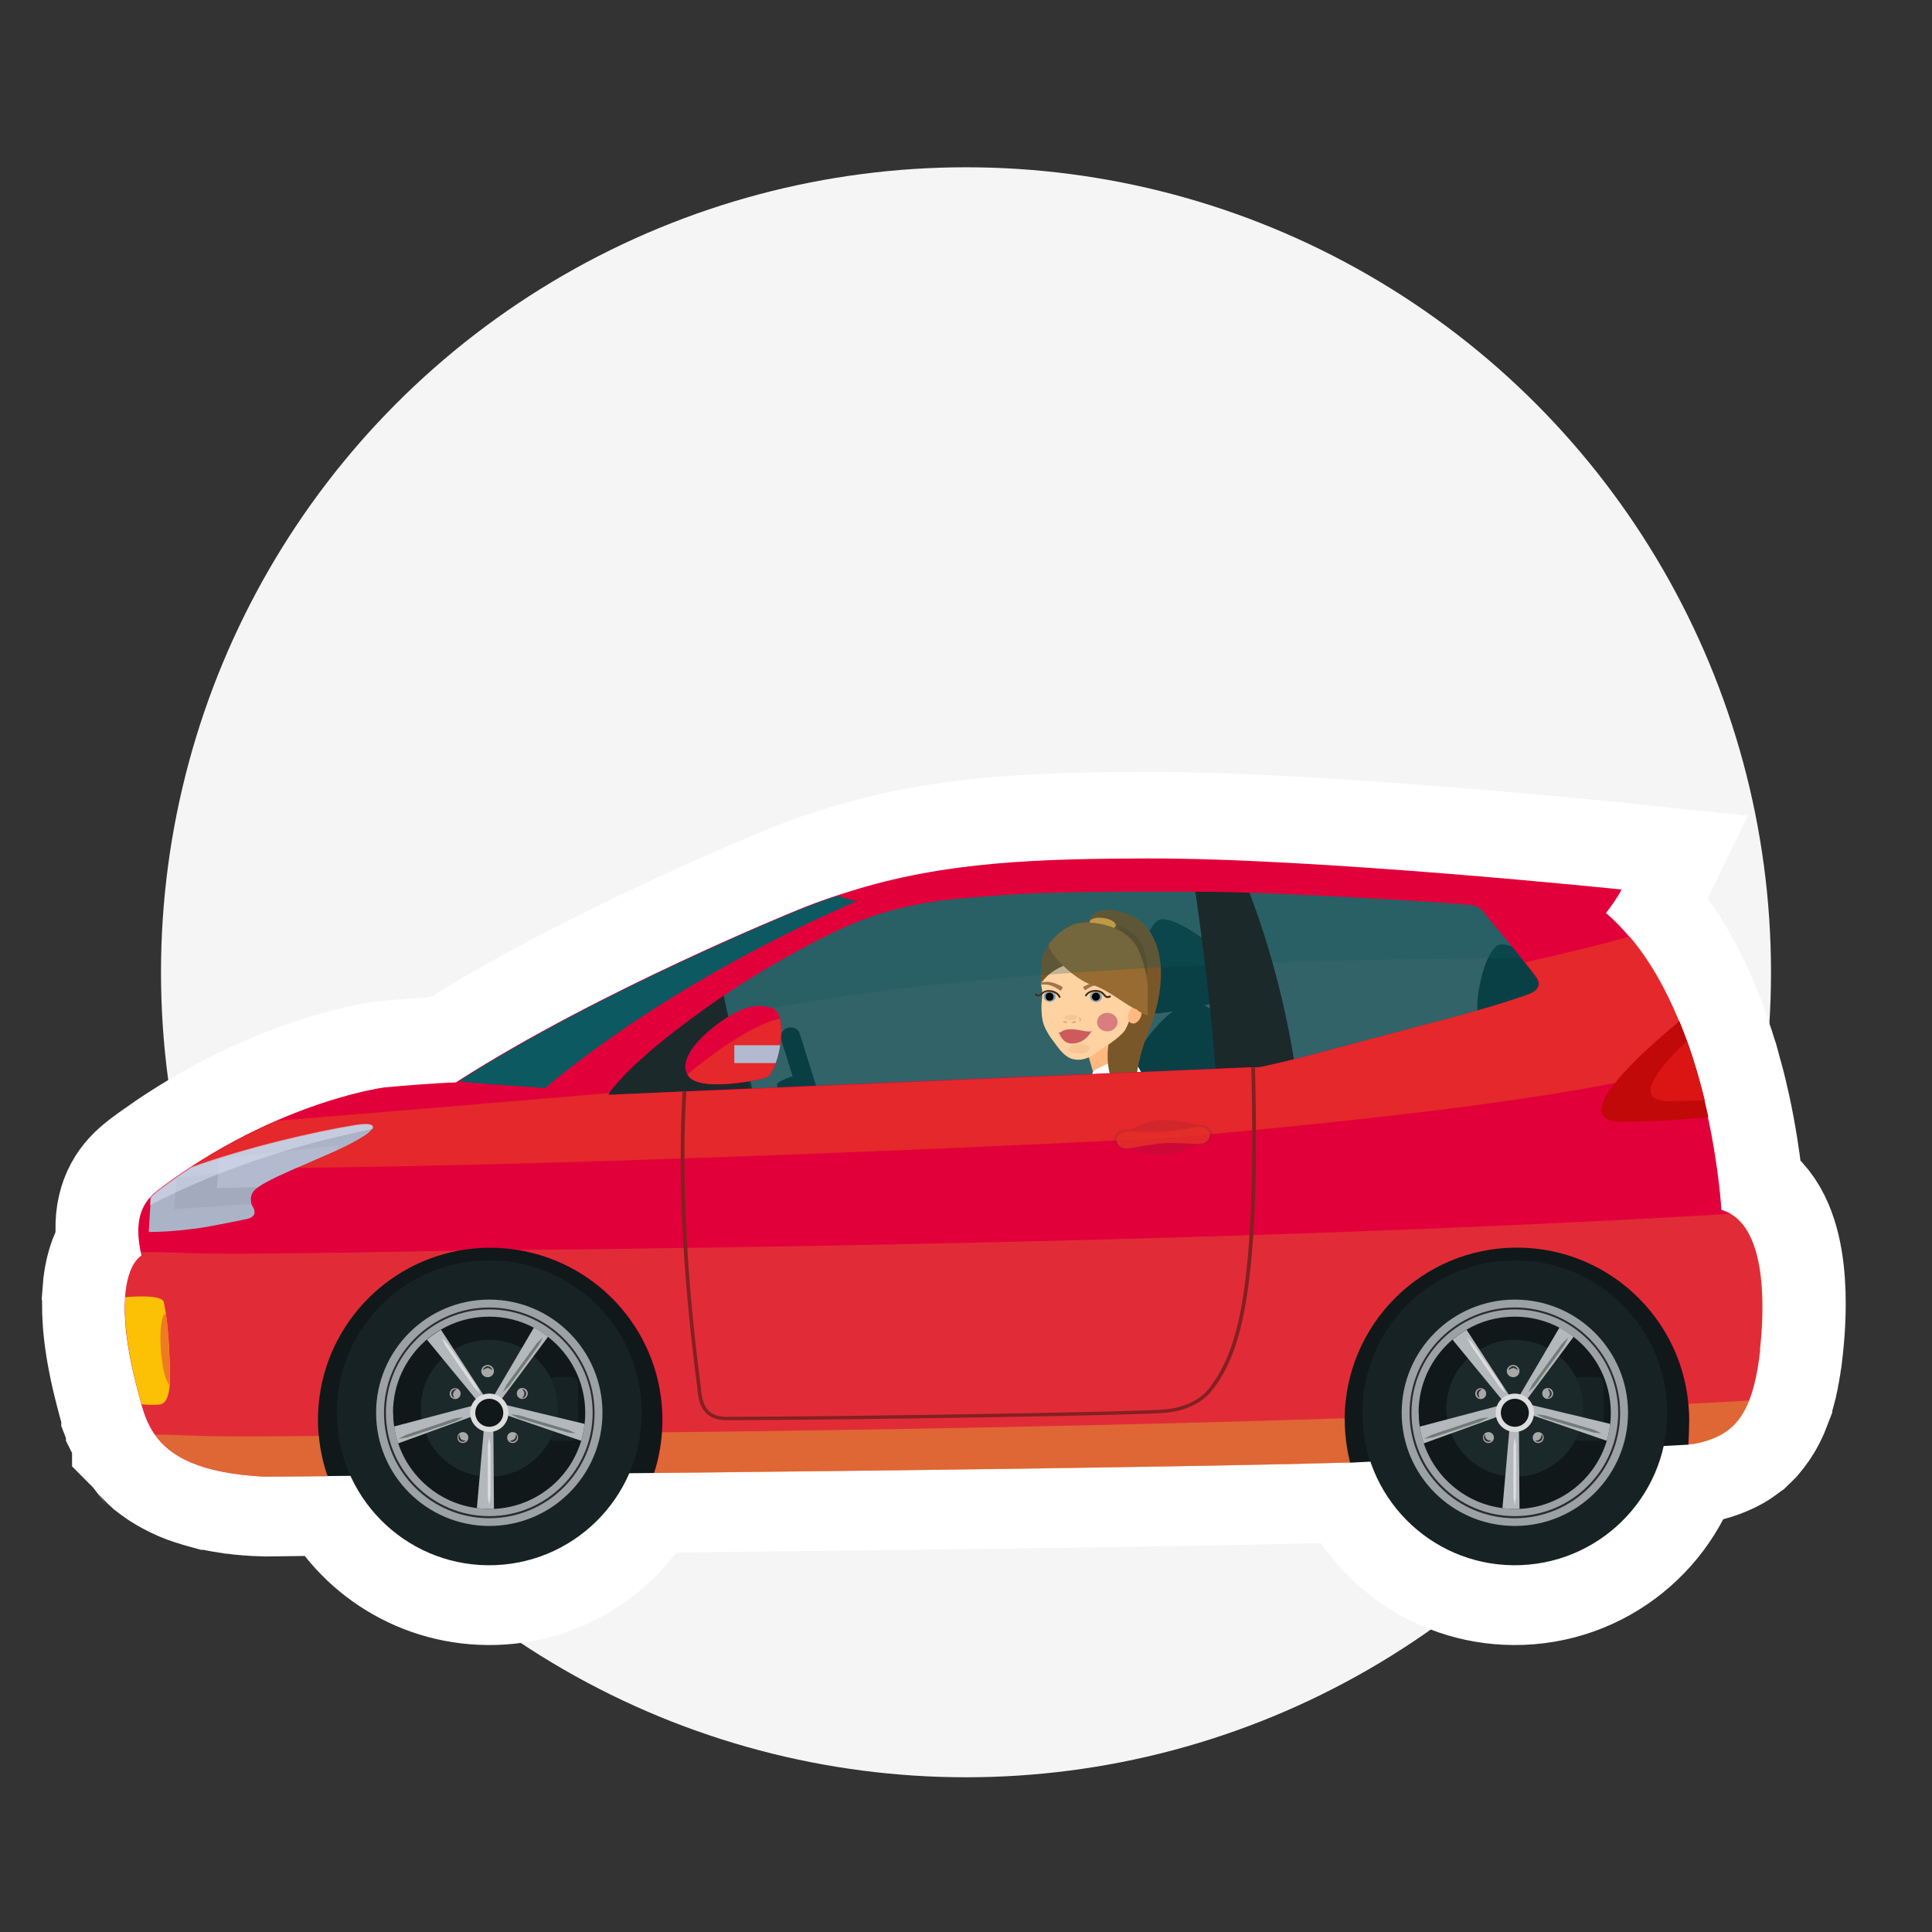 <?xml version="1.0" encoding="UTF-8"?>
<svg xmlns="http://www.w3.org/2000/svg" xmlns:xlink="http://www.w3.org/1999/xlink" viewBox="0 0 120 120">
  <rect x="0" y="0" width="120" height="120" fill="#333333" stroke="none"/>
  <defs>
    <style>.uuid-9ed331c8-c5b0-404d-a5ae-075ffe0c83fa{clip-path:url(#uuid-30113028-bec2-4ef5-a8e9-533330e40b90);}.uuid-1c3eaaf2-e031-4fc8-a56b-278874258bef{clip-path:url(#uuid-244596c6-6bea-4be4-9428-d73a71493687);}.uuid-698f9c2f-3b0e-4839-8798-f922a061111a{fill:#ddd;}.uuid-077f2daf-969b-47ec-a300-5cf28ece5207{clip-path:url(#uuid-e471d749-f21e-4feb-8bc7-edbb1e33c0ce);}.uuid-55289580-20ad-45ef-ba65-2b5edd1b8340{clip-path:url(#uuid-ef3acb90-5d9a-4161-b06b-2e1b88e6ca44);}.uuid-dd315a39-aec0-4205-8380-434a23a6f193{fill:#fff;}.uuid-38ae124f-f469-4e6f-aaa4-7019795640c5{clip-path:url(#uuid-eb924dc9-2ba6-4481-adf3-99cf602cc915);}.uuid-12b2e471-89bc-4d58-a0fa-4375b3cf2b9d{fill:#0e2f30;}.uuid-fab6ffad-49c3-49e9-8274-603982f10fa4{fill:#a7a8a8;}.uuid-9bca0493-0e70-4c89-abe5-e32a7d9f28d5{opacity:.86;}.uuid-9bca0493-0e70-4c89-abe5-e32a7d9f28d5,.uuid-efd13242-8b46-4e51-a3fa-da11e80b2cfa{mix-blend-mode:screen;}.uuid-39404b01-bb6b-46ff-bc96-1df1b6add82d{fill:#9e774c;}.uuid-002c16b8-cc93-4784-9989-1099fc406903{clip-path:url(#uuid-5fbceaf9-5627-4a96-915d-8fb862c98db1);}.uuid-1739694c-e640-4dc0-902c-27cecbd32f3f{fill:#842021;}.uuid-3cbcf570-5ee5-4f33-a1a3-38360ef672a1{clip-path:url(#uuid-538e7b99-18d4-4f8f-b15b-a589ce376791);}.uuid-36682c65-72f3-4ed3-bb6b-6d2c8ec6b9aa{fill:#f5f5f5;}.uuid-91818fd1-76a4-4fa9-b71f-c9e1702c1425{clip-path:url(#uuid-da358136-f4db-485c-99cd-807261f1f88f);}.uuid-452da939-9a4a-47ad-8361-af882d9307e9{clip-path:url(#uuid-21f24048-8528-4f05-9596-7c611f4f8d65);}.uuid-547e6aad-84ac-470d-b7d1-28b2a631b555{clip-path:url(#uuid-cac9f94f-5d32-4d47-bbe7-d4d2ffe0d03e);}.uuid-2abf9f2f-be72-444e-89d3-28e8be2e6cc3{opacity:.83;}.uuid-b79be077-003b-4ae0-98d7-a91a560e4033{isolation:isolate;}.uuid-712dc170-daf4-4184-ad35-38ea093c3b4f{clip-path:url(#uuid-5f03bf22-d399-4980-8e0d-c96c3fa54cb5);}.uuid-7cb75f29-517a-49d2-a051-266f28df1023{fill:#ffb880;}.uuid-af2730da-25c5-49a7-a572-c17660df9a0d{fill:#dba46c;}.uuid-f202427c-3a7b-40ef-9bfb-53f42c364a93{clip-path:url(#uuid-635ef1d4-391e-47a9-9eb2-5cc1567e3928);}.uuid-0a76934b-1ce6-4b9f-a255-c64ed438717f{fill:#0a2024;}.uuid-a68051df-0473-4a50-831c-9aa906bd41f8{clip-path:url(#uuid-86e35e01-e1aa-452b-8e3c-8b41878a1028);}.uuid-1f77bda6-74f2-4346-96d0-7dad980a8a8d{fill:#b3b8bc;}.uuid-d2653b1a-8ad5-4d4a-a85d-6130136ed7f5{clip-path:url(#uuid-94bb4b5c-8dce-442b-bf59-05ed1d4f3e9c);}.uuid-1ca62bf2-2a2a-4cdf-a232-40c13560c12b{fill:#ee7b20;}.uuid-5c2284ff-8c37-45d5-bfab-6631ed59f1e1{fill:#abb3c7;}.uuid-3bb1d2c0-c630-4efa-ba79-665d516cf092{fill:#0b2728;}.uuid-5d2e6d13-954f-43b8-8874-7aa5b8d15d68{clip-path:url(#uuid-6051ac94-5625-4d88-87f3-e835b4ef7d4d);}.uuid-73116895-8490-4fb1-8a97-ca8c535b6406{fill:#83a5b1;}.uuid-9e62c5c3-ce68-4573-a443-d852352b6f3f{clip-path:url(#uuid-d8c872f0-0a83-4b60-bf4a-c673cbcc5010);}.uuid-bf2f87da-2a59-4e4d-b01b-0e58dc25af82{clip-path:url(#uuid-3f43c030-4924-443e-8877-3b3eac34654b);}.uuid-51c4d2d2-0910-484f-88f9-f12c713e8622{clip-path:url(#uuid-aa5892db-7e27-46a3-aaf7-13fb023b0634);}.uuid-92aa3ceb-8d1a-4ad6-93a2-169bff459278{fill:#9ba1a5;}.uuid-6c9e4acc-8b8b-4085-af70-dfaee1fee8d8{clip-path:url(#uuid-744c4718-a060-4b48-a5a4-db65e3be2c0a);}.uuid-0851fa8e-6162-4a4b-8c77-25fafbd5c888{fill:#2f302e;}.uuid-840dbba3-59dd-439c-b50f-62141d4624b9{clip-path:url(#uuid-3c0afcba-4b40-4e12-901c-4e4663215e0f);}.uuid-1beb6ca1-b581-4c81-9046-0f715c2c57db{fill:#e2003a;}.uuid-ae0c1357-804d-4123-aab5-fbae2ff688ed{clip-path:url(#uuid-b6924a42-f6aa-45af-868c-3c75687a0cae);}.uuid-8baee241-7c3c-4e41-9d37-aa3191d965cc{stroke:#fff;stroke-miterlimit:10;stroke-width:10.31px;}.uuid-8baee241-7c3c-4e41-9d37-aa3191d965cc,.uuid-90eb4873-f869-478b-8526-354e138025ef{fill:none;}.uuid-ec45d0a2-b255-4bae-a674-77f16cf8de09{opacity:.34;}.uuid-ec45d0a2-b255-4bae-a674-77f16cf8de09,.uuid-a4ca8292-9799-47a6-8109-683e89bfc0d6,.uuid-66170450-d951-4f67-8364-506e4167e32b{mix-blend-mode:multiply;}.uuid-1037a41f-d26b-40ba-87e4-005adda20974{fill:#172224;}.uuid-f4001394-3c31-4074-be46-f1d49324f903{clip-path:url(#uuid-ccb06167-516d-49fd-ab5b-86aac9977148);}.uuid-8b9a18ac-db4c-4b14-abb9-b778c5b02d86{fill:#ddd62e;}.uuid-a4ca8292-9799-47a6-8109-683e89bfc0d6{opacity:.21;}.uuid-eeac6ae7-9098-4349-bf10-69d675ed153d{clip-path:url(#uuid-f119b1e7-eb95-49fb-84fb-99bceb8b6065);}.uuid-2b10de4a-c10d-469c-a61b-e063e96e99fb{clip-path:url(#uuid-f8d702db-774b-4f9d-9901-64cb0630d8a9);}.uuid-2e4a16a9-a453-4d1a-a77a-06ae483d0646{clip-path:url(#uuid-5980e2ff-6306-49f6-9e37-de539dfd9159);}.uuid-c14e8a67-f4a9-4b04-b100-7135a9cdbe1d{fill:#2b2b2b;}.uuid-52d06300-00db-4a4f-a179-cb1899336af7{fill:#a3aabd;}.uuid-27b0d5a4-98ed-4883-b61b-1fd3d55e9813{clip-path:url(#uuid-e5d9cf1d-f8c7-48c3-967d-c3492f627824);}.uuid-b992a7c9-6b4d-47a8-bf7e-64c9c1284285{fill:#ffd2a2;}.uuid-66170450-d951-4f67-8364-506e4167e32b{opacity:.5;}.uuid-c4c62916-3c1a-4776-be70-cb13d22bb231{fill:#d77c7d;}.uuid-7fd860ad-5a0f-43a8-b930-aeba2e8cf1bb{fill:#e4ebf9;}.uuid-7fd91b8b-2bd3-4ba0-8438-34333858abb7{clip-path:url(#uuid-8e1001b1-b1fa-4ad7-b6fa-11f461e26308);}.uuid-92106b92-dca9-4e12-87ed-10a634ea8f5c{fill:#6e4d22;}.uuid-c5cf26aa-37ed-4736-9b18-2a01a4f3e7b7{clip-path:url(#uuid-0eaa2b34-8cc3-489b-a94c-7ee0704c8e09);}.uuid-962cb3a8-be97-4ea2-a18b-e1716fc2c637{fill:#db1414;}.uuid-64687e01-e3ef-4148-ae14-ad652fb1dc4b{clip-path:url(#uuid-73714c51-b0dd-4d52-85ad-3f9679f94c03);}.uuid-8a367cfd-3656-4b6c-a2f9-28d2701b73e9{clip-path:url(#uuid-ab44f9ab-5078-4a46-b41f-c8e208413a63);}.uuid-48c963f1-ee90-4862-9019-382e8e98758d{fill:#1c292b;}.uuid-efd13242-8b46-4e51-a3fa-da11e80b2cfa{opacity:.25;}.uuid-706f79b9-d86b-46c9-be10-985a6f336433{fill:#432918;}.uuid-47190e6e-8945-4306-af08-ebd5017305ce{fill:#b3bacf;}.uuid-e5135a54-1b22-447b-9451-eeb837e86a8a{clip-path:url(#uuid-a2722500-23e5-4f9f-ac5e-23cdc374b103);}.uuid-b67e9651-992b-4910-b719-ccc32e2bc83b{clip-path:url(#uuid-4eaffc81-18e9-457d-80c4-95b70b6b7939);}.uuid-f7eacef4-656b-4236-ae6f-3416bbc96790{fill:#7a5729;}.uuid-298cb8d9-684e-48c9-a762-72f89617bc26{fill:#094349;}.uuid-667fe587-42e1-4fb2-8c9a-83f58ff18e38{opacity:.45;}.uuid-cbb2fc38-9393-45ed-a589-d44c2284075d{fill:#727b76;}.uuid-e0f54d89-9a9e-4fdf-9bb9-86d8f3989cf7{fill:#cd5b5d;}.uuid-21ba4204-6042-4065-9846-d59e05639f3d{fill:#862430;}.uuid-fbb91f45-f139-49d6-a196-b05ae3dda28e{fill:#c20909;}.uuid-0f958c13-3e9f-4b14-b483-a8c384ffd89e{fill:#976b32;}.uuid-bff39337-880a-4bf7-943f-76a3a94c2f93{fill:#fcc105;}.uuid-66c94bc4-e556-4801-a4f5-1866728f9998{fill:#e42e29;}.uuid-5303ac49-bb6a-437c-bc26-1b499253d5a5{mix-blend-mode:hard-light;opacity:.98;}.uuid-ca71ed38-4b16-4c98-bf72-bcbb76e8d1c6{fill:#101819;}.uuid-03162efc-28e4-46d8-8ca0-03999a48859f{fill:#0c5961;}.uuid-93da71cf-6345-4b34-8ce3-2ca9e32216c1{fill:#fbb03b;}</style>
    <clipPath id="uuid-244596c6-6bea-4be4-9428-d73a71493687">
      <rect class="uuid-90eb4873-f869-478b-8526-354e138025ef" x="36.93" y="54.75" width="59.54" height="13.94"></rect>
    </clipPath>
    <clipPath id="uuid-5f03bf22-d399-4980-8e0d-c96c3fa54cb5">
      <rect class="uuid-90eb4873-f869-478b-8526-354e138025ef" x="36.93" y="54.75" width="59.54" height="13.94"></rect>
    </clipPath>
    <clipPath id="uuid-21f24048-8528-4f05-9596-7c611f4f8d65">
      <rect class="uuid-90eb4873-f869-478b-8526-354e138025ef" x="67.46" y="62.97" width="2.13" height="3.07"></rect>
    </clipPath>
    <clipPath id="uuid-5fbceaf9-5627-4a96-915d-8fb862c98db1">
      <rect class="uuid-90eb4873-f869-478b-8526-354e138025ef" x="67.46" y="62.97" width="2.13" height="3.08"></rect>
    </clipPath>
    <clipPath id="uuid-30113028-bec2-4ef5-a8e9-533330e40b90">
      <rect class="uuid-90eb4873-f869-478b-8526-354e138025ef" x="66.12" y="63.03" width=".82" height=".33"></rect>
    </clipPath>
    <clipPath id="uuid-744c4718-a060-4b48-a5a4-db65e3be2c0a">
      <rect class="uuid-90eb4873-f869-478b-8526-354e138025ef" x="66.12" y="63.03" width=".82" height=".33"></rect>
    </clipPath>
    <clipPath id="uuid-73714c51-b0dd-4d52-85ad-3f9679f94c03">
      <rect class="uuid-90eb4873-f869-478b-8526-354e138025ef" x="68.14" y="62.9" width="1.27" height="1.15"></rect>
    </clipPath>
    <clipPath id="uuid-d8c872f0-0a83-4b60-bf4a-c673cbcc5010">
      <rect class="uuid-90eb4873-f869-478b-8526-354e138025ef" x="68.14" y="62.9" width="1.27" height="1.15"></rect>
    </clipPath>
    <clipPath id="uuid-ab44f9ab-5078-4a46-b41f-c8e208413a63">
      <rect class="uuid-90eb4873-f869-478b-8526-354e138025ef" x="66.39" y="64.85" width="1.28" height=".59"></rect>
    </clipPath>
    <clipPath id="uuid-cac9f94f-5d32-4d47-bbe7-d4d2ffe0d03e">
      <rect class="uuid-90eb4873-f869-478b-8526-354e138025ef" x="66.39" y="64.85" width="1.28" height=".59"></rect>
    </clipPath>
    <clipPath id="uuid-635ef1d4-391e-47a9-9eb2-5cc1567e3928">
      <rect class="uuid-90eb4873-f869-478b-8526-354e138025ef" x="39.6" y="54.29" width="56.28" height="10.64"></rect>
    </clipPath>
    <clipPath id="uuid-ccb06167-516d-49fd-ab5b-86aac9977148">
      <rect class="uuid-90eb4873-f869-478b-8526-354e138025ef" x="39.6" y="54.28" width="56.27" height="10.64"></rect>
    </clipPath>
    <clipPath id="uuid-94bb4b5c-8dce-442b-bf59-05ed1d4f3e9c">
      <rect class="uuid-90eb4873-f869-478b-8526-354e138025ef" x="32.23" y="75.4" width="77.27" height="16.09"></rect>
    </clipPath>
    <clipPath id="uuid-3c0afcba-4b40-4e12-901c-4e4663215e0f">
      <rect class="uuid-90eb4873-f869-478b-8526-354e138025ef" x="32.23" y="75.4" width="77.27" height="16.09"></rect>
    </clipPath>
    <clipPath id="uuid-4eaffc81-18e9-457d-80c4-95b70b6b7939">
      <rect class="uuid-90eb4873-f869-478b-8526-354e138025ef" x="7.76" y="77.68" width="20.74" height="14.04"></rect>
    </clipPath>
    <clipPath id="uuid-3f43c030-4924-443e-8877-3b3eac34654b">
      <rect class="uuid-90eb4873-f869-478b-8526-354e138025ef" x="7.76" y="77.68" width="20.74" height="14.04"></rect>
    </clipPath>
    <clipPath id="uuid-da358136-f4db-485c-99cd-807261f1f88f">
      <rect class="uuid-90eb4873-f869-478b-8526-354e138025ef" x="11.73" y="58.18" width="93.49" height="14.41"></rect>
    </clipPath>
    <clipPath id="uuid-86e35e01-e1aa-452b-8e3c-8b41878a1028">
      <rect class="uuid-90eb4873-f869-478b-8526-354e138025ef" x="11.73" y="58.17" width="93.49" height="14.41"></rect>
    </clipPath>
    <clipPath id="uuid-f119b1e7-eb95-49fb-84fb-99bceb8b6065">
      <rect class="uuid-90eb4873-f869-478b-8526-354e138025ef" x="9.31" y="69.8" width="13.83" height="5.07"></rect>
    </clipPath>
    <clipPath id="uuid-a2722500-23e5-4f9f-ac5e-23cdc374b103">
      <rect class="uuid-90eb4873-f869-478b-8526-354e138025ef" x="9.31" y="69.8" width="13.84" height="5.07"></rect>
    </clipPath>
    <clipPath id="uuid-ef3acb90-5d9a-4161-b06b-2e1b88e6ca44">
      <rect class="uuid-90eb4873-f869-478b-8526-354e138025ef" x="69.16" y="69.56" width="6.16" height="2.16"></rect>
    </clipPath>
    <clipPath id="uuid-aa5892db-7e27-46a3-aaf7-13fb023b0634">
      <rect class="uuid-90eb4873-f869-478b-8526-354e138025ef" x="69.16" y="69.56" width="6.16" height="2.17"></rect>
    </clipPath>
    <clipPath id="uuid-b6924a42-f6aa-45af-868c-3c75687a0cae">
      <rect class="uuid-90eb4873-f869-478b-8526-354e138025ef" x="69.35" y="70" width="5.79" height="1.34"></rect>
    </clipPath>
    <clipPath id="uuid-e5d9cf1d-f8c7-48c3-967d-c3492f627824">
      <rect class="uuid-90eb4873-f869-478b-8526-354e138025ef" x="69.35" y="70" width="5.79" height="1.34"></rect>
    </clipPath>
    <clipPath id="uuid-0eaa2b34-8cc3-489b-a94c-7ee0704c8e09">
      <rect class="uuid-90eb4873-f869-478b-8526-354e138025ef" x="42.7" y="63.27" width="5.84" height="4.08"></rect>
    </clipPath>
    <clipPath id="uuid-e471d749-f21e-4feb-8bc7-edbb1e33c0ce">
      <rect class="uuid-90eb4873-f869-478b-8526-354e138025ef" x="42.7" y="63.27" width="5.84" height="4.08"></rect>
    </clipPath>
    <clipPath id="uuid-eb924dc9-2ba6-4481-adf3-99cf602cc915">
      <rect class="uuid-90eb4873-f869-478b-8526-354e138025ef" x="40.64" y="88.07" width="43.23" height="3.42"></rect>
    </clipPath>
    <clipPath id="uuid-6051ac94-5625-4d88-87f3-e835b4ef7d4d">
      <rect class="uuid-90eb4873-f869-478b-8526-354e138025ef" x="40.64" y="88.07" width="43.23" height="3.42"></rect>
    </clipPath>
    <clipPath id="uuid-8e1001b1-b1fa-4ad7-b6fa-11f461e26308">
      <rect class="uuid-90eb4873-f869-478b-8526-354e138025ef" x="104.88" y="86.98" width="3.79" height="2.75"></rect>
    </clipPath>
    <clipPath id="uuid-f8d702db-774b-4f9d-9901-64cb0630d8a9">
      <rect class="uuid-90eb4873-f869-478b-8526-354e138025ef" x="104.88" y="86.98" width="3.79" height="2.75"></rect>
    </clipPath>
    <clipPath id="uuid-538e7b99-18d4-4f8f-b15b-a589ce376791">
      <rect class="uuid-90eb4873-f869-478b-8526-354e138025ef" x="9.63" y="89.1" width="10.72" height="2.62"></rect>
    </clipPath>
    <clipPath id="uuid-5980e2ff-6306-49f6-9e37-de539dfd9159">
      <rect class="uuid-90eb4873-f869-478b-8526-354e138025ef" x="9.63" y="89.1" width="10.72" height="2.62"></rect>
    </clipPath>
  </defs>
  <g class="uuid-b79be077-003b-4ae0-98d7-a91a560e4033">
    <g id="uuid-67d50291-7998-409f-8e73-20a81736e9b7">
      <circle class="uuid-36682c65-72f3-4ed3-bb6b-6d2c8ec6b9aa" cx="60" cy="60.39" r="50"></circle>
      <g>
        <path class="uuid-dd315a39-aec0-4205-8380-434a23a6f193" d="M7.78,80.36c.15-2.16,1.02-2.58,1.02-2.58-.02-.08-.03-.15-.05-.22-.38-1.81,.02-2.77,.59-3.4h0c.19-.21,.4-.38,.61-.54,.29-.22,.58-.43,.87-.63,0,0,.02-.01,.02-.02,.34-.24,.68-.47,1.02-.69,1.89-1.24,3.71-2.17,5.33-2.88,3.91-1.7,6.71-2.07,6.71-2.07,2.95-.27,4.43-.31,4.43-.31,.05-.03,.1-.07,.15-.1,8.78-5.62,20.9-10.54,20.9-10.54,.86-.36,1.73-.68,2.62-.97,.22-.07,.44-.14,.66-.21,6.04-1.94,12.14-2.08,18.62-2.1,10.6-.03,29.45,1.93,29.45,1.93-.28,.58-.97,1.47-.97,1.47,.52,.44,1,.93,1.44,1.46,1.27,1.49,2.25,3.28,3.02,5.12,.02,.04,.04,.09,.06,.14,.17,.4,.32,.81,.47,1.22,.1,.28,.2,.56,.29,.84,.02,.07,.05,.14,.07,.21,.03,.08,.06,.17,.08,.25,.05,.16,.1,.32,.15,.48,.01,.04,.02,.08,.04,.12,.07,.26,.15,.51,.21,.76,.02,.08,.05,.17,.07,.25,.07,.26,.14,.52,.2,.77,.08,.34,.16,.67,.23,.99,.71,3.29,.85,5.82,.85,5.82,.22,.06,.41,.15,.6,.26,2.29,1.38,2.04,6.24,1.79,8.45-.02,.18-.04,.35-.06,.52-.01,.06-.02,.12-.03,.19-.01,.1-.03,.21-.05,.3-.01,.07-.02,.14-.03,.2-.02,.09-.03,.17-.05,.26-.01,.07-.03,.13-.04,.2-.02,.08-.03,.16-.05,.24-.01,.06-.03,.13-.04,.19-.02,.08-.04,.15-.06,.22-.01,.06-.03,.12-.05,.17-.02,.08-.05,.16-.08,.24-.03,.1-.07,.2-.1,.29-.01,.04-.03,.08-.04,.11,0,0,0,0,0,.01-.1,.26-.21,.49-.33,.7l-.03,.05c-.05,.08-.1,.16-.15,.24-.02,.03-.04,.06-.06,.09-.04,.06-.09,.12-.13,.17-.02,.03-.05,.06-.07,.09-.04,.05-.09,.1-.13,.15-.03,.03-.05,.05-.08,.08-.05,.05-.1,.09-.14,.13-.03,.02-.05,.05-.08,.07-.06,.05-.11,.09-.17,.13-.02,.02-.04,.03-.07,.05-.08,.06-.16,.11-.25,.16-.52,.29-1.29,.57-2.08,.63l-1.54,.08c-.95,4.28-4.78,7.46-9.33,7.42-4.14-.03-7.64-2.73-8.9-6.45l-1.25,.07c-8.54,.25-27.56,.48-43.22,.65h-1.55c-1.47,3.41-4.85,5.77-8.78,5.73-3.81-.03-7.07-2.3-8.55-5.55h-1.42c-2.47,.03-3.91,.05-3.91,.05-.17,0-.33-.02-.48-.03-.04,0-.07,0-.11,0-.15-.01-.29-.02-.43-.03-.01,0-.02,0-.04,0-.15-.01-.3-.03-.44-.05-.03,0-.05,0-.08-.01-.13-.01-.25-.03-.38-.05-.02,0-.03,0-.05,0-.14-.02-.27-.05-.4-.07-.02,0-.03,0-.05-.01-.12-.02-.23-.04-.34-.07-.02,0-.04,0-.06-.01-.12-.03-.24-.06-.36-.08,0,0-.01,0-.02,0-.11-.03-.21-.06-.32-.09-.02,0-.04-.01-.06-.02-.22-.06-.42-.13-.61-.2-.02,0-.04-.01-.06-.02-.09-.03-.17-.07-.25-.1,0,0-.01,0-.02-.01-.09-.04-.17-.08-.26-.12-.02,0-.04-.02-.06-.03-.07-.03-.13-.07-.2-.1-.02,0-.03-.02-.05-.03-.07-.04-.15-.08-.22-.12-.02-.01-.03-.02-.05-.03-.05-.03-.11-.07-.16-.1-.02-.01-.04-.02-.06-.04-.06-.04-.12-.09-.18-.13-.02-.01-.03-.02-.05-.03-.05-.03-.09-.07-.13-.1-.02-.02-.04-.03-.06-.05-.05-.04-.1-.08-.14-.13-.01-.01-.03-.03-.04-.04-.04-.04-.08-.08-.12-.12-.02-.02-.03-.04-.05-.05-.03-.04-.07-.08-.1-.11-.01-.01-.02-.02-.03-.04-.04-.05-.08-.1-.12-.15-.01-.02-.03-.03-.04-.05-.03-.04-.06-.08-.09-.12-.01-.01-.02-.03-.03-.04,0,0,0,0,0-.01,0-.01-.01-.02-.02-.03-.04-.06-.07-.11-.11-.17-.01-.02-.02-.04-.04-.06-.03-.05-.06-.1-.09-.16-.01-.02-.02-.04-.03-.06-.03-.06-.06-.12-.09-.18,0-.01-.01-.02-.02-.03-.07-.15-.13-.3-.19-.45,0-.02-.01-.03-.02-.05-.02-.06-.04-.12-.06-.17,0-.02-.01-.04-.02-.06-.02-.06-.04-.11-.05-.17,0-.02-.01-.04-.02-.06-.02-.07-.05-.15-.07-.22-.1-.35-.18-.69-.27-1.02-.68-2.6-.83-4.4-.74-5.63"></path>
        <path class="uuid-8baee241-7c3c-4e41-9d37-aa3191d965cc" d="M7.78,80.36c.15-2.16,1.02-2.58,1.02-2.58-.02-.08-.03-.15-.05-.22-.38-1.81,.02-2.77,.59-3.4h0c.19-.21,.4-.38,.61-.54,.29-.22,.58-.43,.87-.63,0,0,.02-.01,.02-.02,.34-.24,.68-.47,1.02-.69,1.89-1.24,3.71-2.17,5.33-2.88,3.91-1.7,6.71-2.07,6.71-2.07,2.95-.27,4.43-.31,4.43-.31,.05-.03,.1-.07,.15-.1,8.78-5.62,20.9-10.54,20.9-10.54,.86-.36,1.73-.68,2.62-.97,.22-.07,.44-.14,.66-.21,6.04-1.94,12.14-2.08,18.62-2.1,10.6-.03,29.45,1.93,29.45,1.93-.28,.58-.97,1.47-.97,1.47,.52,.44,1,.93,1.44,1.46,1.27,1.49,2.25,3.28,3.02,5.12,.02,.04,.04,.09,.06,.14,.17,.4,.32,.81,.47,1.22,.1,.28,.2,.56,.29,.84,.02,.07,.05,.14,.07,.21,.03,.08,.06,.17,.08,.25,.05,.16,.1,.32,.15,.48,.01,.04,.02,.08,.04,.12,.07,.26,.15,.51,.21,.76,.02,.08,.05,.17,.07,.25,.07,.26,.14,.52,.2,.77,.08,.34,.16,.67,.23,.99,.71,3.29,.85,5.82,.85,5.82,.22,.06,.41,.15,.6,.26,2.29,1.38,2.04,6.24,1.79,8.45-.02,.18-.04,.35-.06,.52-.01,.06-.02,.12-.03,.19-.01,.1-.03,.21-.05,.3-.01,.07-.02,.14-.03,.2-.02,.09-.03,.17-.05,.26-.01,.07-.03,.13-.04,.2-.02,.08-.03,.16-.05,.24-.01,.06-.03,.13-.04,.19-.02,.08-.04,.15-.06,.22-.01,.06-.03,.12-.05,.17-.02,.08-.05,.16-.08,.24-.03,.1-.07,.2-.1,.29-.01,.04-.03,.08-.04,.11,0,0,0,0,0,.01-.1,.26-.21,.49-.33,.7l-.03,.05c-.05,.08-.1,.16-.15,.24-.02,.03-.04,.06-.06,.09-.04,.06-.09,.12-.13,.17-.02,.03-.05,.06-.07,.09-.04,.05-.09,.1-.13,.15-.03,.03-.05,.05-.08,.08-.05,.05-.1,.09-.14,.13-.03,.02-.05,.05-.08,.07-.06,.05-.11,.09-.17,.13-.02,.02-.04,.03-.07,.05-.08,.06-.16,.11-.25,.16-.52,.29-1.29,.57-2.08,.63l-1.54,.08c-.95,4.28-4.78,7.46-9.33,7.42-4.14-.03-7.64-2.73-8.9-6.45l-1.25,.07c-8.54,.25-27.56,.48-43.22,.65h-1.55c-1.47,3.41-4.85,5.77-8.78,5.73-3.81-.03-7.07-2.3-8.55-5.55h-1.42c-2.47,.03-3.91,.05-3.91,.05-.17,0-.33-.02-.48-.03-.04,0-.07,0-.11,0-.15-.01-.29-.02-.43-.03-.01,0-.02,0-.04,0-.15-.01-.3-.03-.44-.05-.03,0-.05,0-.08-.01-.13-.01-.25-.03-.38-.05-.02,0-.03,0-.05,0-.14-.02-.27-.05-.4-.07-.02,0-.03,0-.05-.01-.12-.02-.23-.04-.34-.07-.02,0-.04,0-.06-.01-.12-.03-.24-.06-.36-.08,0,0-.01,0-.02,0-.11-.03-.21-.06-.32-.09-.02,0-.04-.01-.06-.02-.22-.06-.42-.13-.61-.2-.02,0-.04-.01-.06-.02-.09-.03-.17-.07-.25-.1,0,0-.01,0-.02-.01-.09-.04-.17-.08-.26-.12-.02,0-.04-.02-.06-.03-.07-.03-.13-.07-.2-.1-.02,0-.03-.02-.05-.03-.07-.04-.15-.08-.22-.12-.02-.01-.03-.02-.05-.03-.05-.03-.11-.07-.16-.1-.02-.01-.04-.02-.06-.04-.06-.04-.12-.09-.18-.13-.02-.01-.03-.02-.05-.03-.05-.03-.09-.07-.13-.1-.02-.02-.04-.03-.06-.05-.05-.04-.1-.08-.14-.13-.01-.01-.03-.03-.04-.04-.04-.04-.08-.08-.12-.12-.02-.02-.03-.04-.05-.05-.03-.04-.07-.08-.1-.11-.01-.01-.02-.02-.03-.04-.04-.05-.08-.1-.12-.15-.01-.02-.03-.03-.04-.05-.03-.04-.06-.08-.09-.12-.01-.01-.02-.03-.03-.04,0,0,0,0,0-.01,0-.01-.01-.02-.02-.03-.04-.06-.07-.11-.11-.17-.01-.02-.02-.04-.04-.06-.03-.05-.06-.1-.09-.16-.01-.02-.02-.04-.03-.06-.03-.06-.06-.12-.09-.18,0-.01-.01-.02-.02-.03-.07-.15-.13-.3-.19-.45,0-.02-.01-.03-.02-.05-.02-.06-.04-.12-.06-.17,0-.02-.01-.04-.02-.06-.02-.06-.04-.11-.05-.17,0-.02-.01-.04-.02-.06-.02-.07-.05-.15-.07-.22-.1-.35-.18-.69-.27-1.02-.68-2.6-.83-4.4-.74-5.63Z"></path>
        <path class="uuid-3bb1d2c0-c630-4efa-ba79-665d516cf092" d="M48.52,72.61c-4.51,.76-10.4,4.51-10.4,4.51-1.91,.42-.36-8.81-.47-9.27,0-.02-.01-.04-.01-.06,1.96-1.33,5.44-3.23,8.78-3.29,0,0-.28,3.64,2.11,8.11"></path>
        <path class="uuid-3bb1d2c0-c630-4efa-ba79-665d516cf092" d="M52.38,72.82c.09,.29-.1,.6-.42,.7-.32,.1-.66-.05-.75-.34l-2.7-8.64c-.09-.29,.1-.6,.42-.7,.32-.1,.65,.05,.74,.34l2.7,8.64Z"></path>
        <path class="uuid-3bb1d2c0-c630-4efa-ba79-665d516cf092" d="M51.43,70.36c.04,.12-.39,.36-.95,.54-.56,.17-1.05,.22-1.09,.1l-1.13-3.61c-.04-.12,.39-.36,.95-.54,.56-.18,1.05-.22,1.09-.1l1.13,3.61Z"></path>
        <polygon class="uuid-3bb1d2c0-c630-4efa-ba79-665d516cf092" points="43.99 68.69 48.92 67.43 49.96 70.35 44.65 72.55 43.99 68.69"></polygon>
        <path class="uuid-12b2e471-89bc-4d58-a0fa-4375b3cf2b9d" d="M97.5,66.18c-.19,.27-.37,.55-.54,.83-3.44,5.6-5.03,14.52-5.62,18.77-.05,.32-.09,.65-.13,.95-.05,.36-.08,.66-.11,.9-.04,.35-.06,.54-.06,.54h-.01s-.51,.04-.51,.04l-15.28,1.05-.41-3.47c-.69-.44-1.2-.89-1.55-1.32-1.2-1.44-.71-2.69,.04-3.01,1.69-.71,5.01-1.29,11.66,.82,.41,.13,.83,.27,1.26,.42,0,0,.18-1.07,.43-2.39,.31-1.65,.72-3.69,1.02-4.55,.05-.14,.09-.27,.14-.4,.03-.09,.06-.18,.09-.27,.94-2.68,1.86-4.93,2.81-6.75,.22-.42,.44-.82,.67-1.19,.44-.74,.9-1.39,1.37-1.96,.4-.48,.77-.83,1.12-1.07-.38,.05-.58,.07-.58,.07-2.34,.49-1.35-3.24-1.35-3.24,.38-1.77,1-2.2,1-2.2,.61-.46,2.51,.92,2.51,.92,2.9,1.65,1.23,3.53,.81,3.95-.18,.05-.36,.1-.55,.15,1.22,.49,1.77,2.43,1.77,2.43"></path>
        <path class="uuid-0a76934b-1ce6-4b9f-a255-c64ed438717f" d="M91.33,85.78c-.05,.32-.09,.65-.13,.95-.04,.33-.08,.63-.11,.9-.02,.2-.05,.38-.06,.54-.04,.33-.06,.53-.06,.53l-.98,.03-14.75,.52-.41-3.47h16.51Z"></path>
        <path class="uuid-12b2e471-89bc-4d58-a0fa-4375b3cf2b9d" d="M76.62,64.99c-.2,.28-.39,.58-.57,.88-3.61,5.88-5.28,15.24-5.9,19.7-.05,.34-.09,.68-.13,1-.05,.38-.08,.7-.11,.94-.04,.37-.06,.57-.06,.57h-.01s-.54,.04-.54,.04l-16.03,1.1-.43-3.65c-.73-.46-1.26-.93-1.63-1.38-1.26-1.51-.74-2.83,.04-3.16,1.77-.74,5.26-1.36,12.24,.86,.43,.14,.87,.28,1.32,.44,0,0,.19-1.12,.45-2.52,.32-1.73,.76-3.87,1.07-4.78,.05-.14,.1-.28,.15-.42,.03-.09,.07-.19,.1-.28,.99-2.81,1.95-5.17,2.95-7.08,.23-.44,.47-.86,.7-1.25,.47-.78,.94-1.46,1.44-2.05,.42-.5,.81-.87,1.18-1.12-.4,.06-.61,.07-.61,.07-2.46,.51-1.41-3.4-1.41-3.4,.4-1.86,1.05-2.31,1.05-2.31,.65-.48,2.64,.97,2.64,.97,3.04,1.74,1.29,3.71,.84,4.14-.19,.05-.38,.1-.57,.15,1.28,.52,1.86,2.55,1.86,2.55"></path>
        <path class="uuid-0a76934b-1ce6-4b9f-a255-c64ed438717f" d="M70.15,85.56c-.05,.34-.09,.68-.13,1-.04,.34-.08,.66-.12,.95-.02,.21-.05,.4-.07,.57-.04,.35-.06,.56-.06,.56l-1.03,.04-15.48,.54-.43-3.65h17.32Z"></path>
        <g class="uuid-2abf9f2f-be72-444e-89d3-28e8be2e6cc3">
          <g class="uuid-1c3eaaf2-e031-4fc8-a56b-278874258bef">
            <g class="uuid-712dc170-daf4-4184-ad35-38ea093c3b4f">
              <polygon class="uuid-298cb8d9-684e-48c9-a762-72f89617bc26" points="36.93 68.68 78.01 67.06 96.47 61.61 92.9 55.63 76.62 54.75 57.99 55.17 52.4 57.08 45.55 60.34 38.92 65.48 36.93 68.68"></polygon>
            </g>
          </g>
        </g>
        <polygon class="uuid-7cb75f29-517a-49d2-a051-266f28df1023" points="69.96 65.7 67.88 66.54 67.51 65.24 67.46 65.02 67.39 64.75 69.27 63.68 69.34 63.89 69.65 64.79 69.96 65.7"></polygon>
        <path class="uuid-dd315a39-aec0-4205-8380-434a23a6f193" d="M65.59,71.41c.17,.96,1.07,1.25,1.07,1.25,0,0,.62,3.4,.71,3.84,.15,.76,.26,1.36,.26,1.36,0,0,.96,.43,2.14,.31,.55-.06,2.44-.69,2.44-.69-.17-.48-.56-1.89-.61-2.08-.16-.59-.05-6.23-.25-7.28-.2-1.05-.58-2.18-1.42-2.49,0,0-1.62,.58-2.04,.92,0,0-.48,1.58-.8,2.02-.33,.45-.42,.65-.96,1.27-.47,.54-.64,.95-.53,1.58"></path>
        <g class="uuid-66170450-d951-4f67-8364-506e4167e32b">
          <g class="uuid-452da939-9a4a-47ad-8361-af882d9307e9">
            <g class="uuid-002c16b8-cc93-4784-9989-1099fc406903">
              <path class="uuid-7cb75f29-517a-49d2-a051-266f28df1023" d="M69.58,64.6c-.39,.72-1.2,1.14-1.84,1.45l-.29-1.03s.02-.01,.03-.02c.25-.13,.55-.34,.91-.61,.24-.19,.54-.91,.64-1.42l.55,1.63Z"></path>
            </g>
          </g>
        </g>
        <path class="uuid-7cb75f29-517a-49d2-a051-266f28df1023" d="M69.35,67.43c-.54-.23-1.35-.13-1.8,.94-.45,1.06-.15,1.62-.32,2.16-.34,1.1-2.06,2.22-2.06,2.22-.6,.36-3.56,.75-4.34,1.04-.11,.04-1.09,.14-1.35,.04-.26-.1-.83-.1-1.08,.11-.25,.21-.32,.34-.4,.51-.1,.22-.15,.66,0,.95,.04,.09,.53,.16,.88,.2,.21,.03,.27-.18,.3-.24,.13-.28,.42-.22,.42-.22,1.03,.1,.96-.22,1.18-.22,.67,.03,4.03-.53,5.07-.75,1.14-.25,3.13-2.2,4.3-5.05,.28-.69-.06-1.38-.78-1.69"></path>
        <path class="uuid-f7eacef4-656b-4236-ae6f-3416bbc96790" d="M67.7,57.19h0s0,.03,0,.03c0,.02,0,.05,.01,.07,.01,.05,.03,.11,.04,.17,.07,.27,.21,.67,.36,1.13,0,0,0,0,0,0,.03,.1,.07,.21,.11,.32,.2,.59,.42,1.26,.6,1.91,.03,.1,.06,.21,.08,.32,.01,.04,.02,.08,.03,.13,.04,.17,.08,.33,.12,.5,.01,.07,.03,.14,.04,.21,0,.03,.01,.07,.02,.1,.13,.68,.16,1.27,.03,1.65-.08,.24-.15,.47-.21,.71-.05,.2-.08,.39-.1,.59-.03,.25-.04,.49-.03,.74,0,.13,.02,.26,.03,.39,.01,.07,.02,.13,.03,.2,.01,.05,.02,.1,.03,.16,.13,.56,.4,1.11,.83,1.65,.22,.27,.44,.44,.64,.53,.12,.06,.23,.09,.34,.1,.09,.01,.18,.01,.25,0,.26-.03,.43-.14,.45-.16-.02,.01-.2,.09-.37,.04h0s-.03,0-.04-.01c-.02,0-.03-.01-.05-.02-.09-.05-.17-.14-.22-.3-.03-.08-.05-.17-.07-.26-.04-.17-.06-.37-.07-.59,0-.31,.01-.66,.07-1.05,.11-.7,.34-1.52,.71-2.42,.5-1.23,1.14-3.58,.44-5.41-.17-.46-.43-.89-.8-1.26-.43-.43-1.3-.82-2.07-.85,0,0,0,0,0,0-.04,0-.08,0-.12,0-.6,.01-.96,.22-1.13,.57,0,.02-.01,.06,0,.11"></path>
        <path class="uuid-b992a7c9-6b4d-47a8-bf7e-64c9c1284285" d="M64.67,61.03s0,.09,0,.13c0,.04,0,.07,.01,.09,.18,.73-.12,.87,.07,2.1,.08,.49,.5,1.11,.7,1.35,.16,.19,.59,.95,1.21,1.09,.86,.2,1.56-.51,1.94-.75,.44-.27,.84-.58,1.13-.87,.25-.25,.44-.8,.65-1.52,.03-.11,.07-.22,.1-.33,0-.02,.05-.04,.06-.06,0-.02,.06-.04,.06-.06,0,0-.04-.02-.04-.03,.01-.04,0-.07,0-.11,.01-.06,.01-.13,.02-.19,.01-.07,.01-.14,.02-.22,0,0,.01,0,.01,0,.01-.15,.02-.29,.03-.42h0c.01-1.65-.67-2.68-2.36-2.92-1.07-.15-2.41-.39-2.89,.3-.37,.54-.16,.62-.47,1.38-.03,.09-.14,.39-.22,.65-.03,.11-.05,.25-.05,.37"></path>
        <path class="uuid-7cb75f29-517a-49d2-a051-266f28df1023" d="M70.08,63.32s.01,.05,.02,.07c.03,.06,.07,.11,.12,.14,.01,.01,.03,.02,.05,.02,.03,.01,.06,.02,.1,.02h0s.05,0,.07,0c.14-.03,.29-.15,.38-.33,.14-.27,.12-.58-.04-.71,0,0-.02-.01-.02-.02-.18-.12-.45,.02-.6,.3-.09,.17-.12,.37-.08,.51"></path>
        <path class="uuid-92106b92-dca9-4e12-87ed-10a634ea8f5c" d="M70.72,62.48s.6-1.39,.54-2.42c-.06-.96-.28-2.43-2.68-2.78-2.45-.35,3.14,2.07,2.14,5.2"></path>
        <path class="uuid-f7eacef4-656b-4236-ae6f-3416bbc96790" d="M64.66,61.08c.41-.6,.91-.87,1.3-1.05,.63-.3,1.37-.51,1.79-.79,.16-.11,.32-.21,.47-.31,.13-.09,.25-.17,.36-.25,.13-.09,.25-.18,.36-.26,.32-.25,.53-.46,.57-.63,.03-.13-.03-.25-.21-.33-.06-.03-.15-.06-.24-.09,0,0,0,0,0,0-.13-.03-.29-.06-.48-.09,0,0,0,0-.01,0h0c-.08-.01-.17-.02-.25-.03-.22-.02-.42-.03-.61-.02h-.02c-.26,.01-.49,.04-.7,.09h0c-.17,.04-.32,.1-.46,.16h0c-.83,.38-1.47,1.14-1.7,1.71-.27,.67-.16,1.9-.16,1.9"></path>
        <path class="uuid-93da71cf-6345-4b34-8ce3-2ca9e32216c1" d="M67.67,57.27s0,.02,0,.02c0,.06,.03,.12,.08,.17,.09,.09,.25,.18,.44,.23,.08,.02,.16,.04,.24,.05,.33,.05,.63,0,.78-.11,.05-.04,.08-.08,.09-.14,0-.02,0-.04,0-.05,0,0,0-.02,0-.02-.05-.17-.36-.35-.76-.4-.39-.06-.74,.02-.84,.17,0,0-.01,.02-.01,.03,0,.01-.01,.03-.01,.04"></path>
        <path class="uuid-39404b01-bb6b-46ff-bc96-1df1b6add82d" d="M67.36,61.47s.05,.03,.07,.02c.19-.14,.41-.25,.65-.31,.23-.06,.5-.04,.74,.03,.03,.01,.07,0,.08-.02,.01-.02,0-.06-.04-.07-.13-.05-.25-.09-.39-.11-.14-.02-.28-.03-.41,0-.27,.04-.52,.14-.75,.27-.03,.02-.04,.05-.02,.08l.08,.13Z"></path>
        <path class="uuid-39404b01-bb6b-46ff-bc96-1df1b6add82d" d="M64.67,61.03s0,.09,0,.13c.18-.02,.37-.02,.53,.03,.23,.07,.45,.19,.64,.33,.02,.02,.05,.01,.07-.02l.09-.13s0-.06-.02-.08c-.23-.13-.47-.24-.74-.29-.14-.02-.28-.02-.41,0-.05,0-.1,.02-.15,.03"></path>
        <path class="uuid-0f958c13-3e9f-4b14-b483-a8c384ffd89e" d="M65.18,58.58c-.3,.46,1.61,2.33,2.67,2.6,.91,.23,2.33,1.43,2.72,1.5,0,0,.18-.32,.19-.32s-.2,.32-.19,.32c.53,.44,.76,.36,.76,.36-.13-.12,.05-1.5-.1-2.3-.17-.84-.42-1.81-.92-2.35-.22-.24-.49-.44-.78-.59-.1-.05-.2-.1-.3-.15-.42-.18-.85-.28-1.26-.32-.08,0-.16-.02-.24-.02-.01,0-.03,0-.05,0-.26-.01-.33-.01-.69,.03-.57,.07-1.46,.72-1.8,1.26"></path>
        <path class="uuid-73116895-8490-4fb1-8a97-ca8c535b6406" d="M65.57,61.92c0,.18-.19,.32-.39,.31-.21-.01-.37-.17-.36-.35,0-.18,.18-.32,.39-.31,.21,.01,.37,.17,.36,.35"></path>
        <path d="M65.44,61.92c0,.14-.12,.24-.26,.23-.14,0-.24-.12-.24-.26,0-.14,.12-.24,.26-.23,.14,0,.24,.12,.24,.26"></path>
        <path class="uuid-706f79b9-d86b-46c9-be10-985a6f336433" d="M64.48,61.88c-.1,0-.18-.07-.18-.07-.02-.02-.03-.06,0-.08,.02-.02,.06-.02,.08,0,0,0,.11,.09,.2,.03,.03-.02,.06-.04,.09-.07,.1-.09,.24-.21,.55-.19,.42,.03,.63,.31,.65,.42,0,.03-.02,.06-.05,.06-.03,0-.06-.02-.07-.05-.01-.06-.18-.3-.55-.33-.27-.02-.37,.07-.46,.16-.03,.03-.07,.06-.1,.08-.06,.03-.11,.04-.16,.04"></path>
        <path class="uuid-73116895-8490-4fb1-8a97-ca8c535b6406" d="M67.7,61.87c-.02,.18,.14,.35,.34,.37,.21,.02,.39-.11,.41-.29s-.14-.35-.34-.37c-.21-.02-.39,.11-.41,.29"></path>
        <path d="M67.82,61.88c-.01,.14,.09,.26,.22,.27,.14,.01,.26-.09,.28-.22,.01-.14-.09-.26-.22-.27-.14-.01-.26,.09-.28,.22"></path>
        <path class="uuid-706f79b9-d86b-46c9-be10-985a6f336433" d="M68.78,61.99c.1,0,.19-.04,.19-.05,.03-.02,.03-.05,.02-.08-.02-.03-.05-.03-.08-.02,0,0-.12,.07-.2,0-.03-.02-.05-.05-.08-.08-.08-.1-.2-.24-.52-.27-.42-.03-.67,.22-.71,.32-.01,.03,0,.06,.04,.07,.03,.01,.06,0,.07-.04,.02-.06,.22-.27,.59-.24,.27,.02,.35,.13,.44,.23,.03,.03,.06,.07,.09,.1,.05,.04,.1,.06,.15,.06"></path>
        <path class="uuid-e0f54d89-9a9e-4fdf-9bb9-86d8f3989cf7" d="M67.77,64.08s-.39,.8-1.28,.73c-.51-.04-.69-.62-.71-.65,.02,0,.09,.01,.14,.01,.18,0,.41,0,.65,.01,.24,0,.47,0,.65-.02,.2-.01,.52-.08,.54-.08"></path>
        <path class="uuid-e0f54d89-9a9e-4fdf-9bb9-86d8f3989cf7" d="M67.87,64.04c-.45,.1-.76-.12-1.38-.11-.5,0-.5,.18-.76,.23,.58,.43,.83,.41,2.14-.12"></path>
        <g class="uuid-efd13242-8b46-4e51-a3fa-da11e80b2cfa">
          <g class="uuid-9ed331c8-c5b0-404d-a5ae-075ffe0c83fa">
            <g class="uuid-6c9e4acc-8b8b-4085-af70-dfaee1fee8d8">
              <path class="uuid-af2730da-25c5-49a7-a572-c17660df9a0d" d="M66.12,63.21c0,.09,.19,.16,.42,.15,.23,0,.41-.09,.4-.18,0-.09-.19-.16-.42-.15-.23,0-.41,.09-.41,.18"></path>
            </g>
          </g>
        </g>
        <path class="uuid-af2730da-25c5-49a7-a572-c17660df9a0d" d="M66.58,63.53s.08,.03,.15,.01c.07-.02,.12-.06,.1-.09-.01-.03-.08-.03-.15-.01-.07,.02-.12,.06-.1,.09"></path>
        <path class="uuid-af2730da-25c5-49a7-a572-c17660df9a0d" d="M66.28,63.51s-.07,.04-.14,.02c-.07-.02-.12-.05-.11-.08,0-.03,.07-.04,.14-.02,.07,.02,.12,.05,.11,.08"></path>
        <path class="uuid-af2730da-25c5-49a7-a572-c17660df9a0d" d="M66.97,63.17s.17,.15,.06,.31c0,0,.27-.18-.06-.31"></path>
        <g class="uuid-5303ac49-bb6a-437c-bc26-1b499253d5a5">
          <g class="uuid-64687e01-e3ef-4148-ae14-ad652fb1dc4b">
            <g class="uuid-9e62c5c3-ce68-4573-a443-d852352b6f3f">
              <path class="uuid-c4c62916-3c1a-4776-be70-cb13d22bb231" d="M68.14,63.51c.01,.32,.31,.57,.66,.55,.35-.01,.62-.28,.61-.6s-.31-.57-.66-.55c-.35,.01-.62,.28-.61,.6"></path>
            </g>
          </g>
        </g>
        <g class="uuid-efd13242-8b46-4e51-a3fa-da11e80b2cfa">
          <g class="uuid-8a367cfd-3656-4b6c-a2f9-28d2701b73e9">
            <g class="uuid-547e6aad-84ac-470d-b7d1-28b2a631b555">
              <path class="uuid-af2730da-25c5-49a7-a572-c17660df9a0d" d="M66.39,65.17c0,.16,.3,.28,.65,.27,.36-.01,.63-.16,.63-.32,0-.16-.3-.29-.65-.27-.36,.01-.64,.16-.63,.32"></path>
            </g>
          </g>
        </g>
        <g class="uuid-efd13242-8b46-4e51-a3fa-da11e80b2cfa">
          <g class="uuid-f202427c-3a7b-40ef-9bfb-53f42c364a93">
            <g class="uuid-f4001394-3c31-4074-be46-f1d49324f903">
              <path class="uuid-03162efc-28e4-46d8-8ca0-03999a48859f" d="M39.6,64.92s9.3-5.37,56.27-5.4l-2.55-3.89-8.7-.88-13.75-.46-12.23,.87-5.41,1.64-6.25,2.86-7.37,5.26Z"></path>
            </g>
          </g>
        </g>
        <polygon class="uuid-ca71ed38-4b16-4c98-bf72-bcbb76e8d1c6" points="81.32 88.21 83.86 90.85 104.88 89.73 106.42 87.65 105.49 83.49 103.12 79.56 99.59 77.25 96.53 76.14 91.38 76.55 88.2 77.76 84.96 80.19 83.17 83.5 81.32 88.21"></polygon>
        <path class="uuid-ca71ed38-4b16-4c98-bf72-bcbb76e8d1c6" d="M17.24,88.98l3.1,2.7,20.29-.19,1.93-1.7-.29-3.01-.95-3.7s-1.07-2.31-1.25-2.43c-.17-.12-2.37-2.43-2.37-2.43l-3.47-1.45-3.18-.69-3.82,.58-2.49,1.16-2.54,1.62-1.73,2.25-1.27,2.66-1.04,2.6-.92,2.02Z"></path>
        <path class="uuid-48c963f1-ee90-4862-9019-382e8e98758d" d="M74.15,54.75s.98,6.3,1.39,12.32l4.97-.29s-.69-5.87-3.18-12.03h-3.18Z"></path>
        <path class="uuid-48c963f1-ee90-4862-9019-382e8e98758d" d="M35.63,68.97l11.45-.58s-1.16-1.33-2.31-7.49c0,0-9.95,7.37-9.14,8.07"></path>
        <path class="uuid-1beb6ca1-b581-4c81-9046-0f715c2c57db" d="M77.6,76.73c-.39,5.97-1.4,7.98-2.45,9.41-.95,1.3-2.81,1.38-2.84,1.38-.92,.15-20.3,.46-27.2,.46-1.37,0-1.49-.98-1.57-1.64v-.12c-.45-3.29-.71-6.2-.86-8.71-.13-2.15-.18-4.01-.18-5.57,0-1.81,.06-3.2,.12-4.16,.64-.03,1.21-.05,1.59-.07,8.05-.35,32.19-1.37,32.19-1.37l1.3-.06c.03,1.33,.05,2.57,.06,3.72v.19c.01,2.59-.05,4.74-.17,6.53m31.74,7.12c-.15,1.33-.37,2.34-.68,3.13-.42,1.07-.99,1.71-1.71,2.12-.52,.29-1.29,.57-2.08,.63,.03-.35,.05-1.17,.05-1.53s-.02-.68-.05-1.01c-.51-5.43-5.08-9.69-10.65-9.69-5.87,0-10.63,4.72-10.7,10.57,0,.04,0,.08,0,.13,0,.91,.12,1.8,.33,2.65-8.54,.25-27.56,.49-43.22,.65,.26-.81,.43-1.66,.49-2.54,.02-.25,.03-.5,.03-.75,0-5.31-3.86-9.71-8.93-10.55-.58-.1-1.17-.15-1.77-.15-.67,0-1.32,.06-1.96,.18-4.97,.92-8.74,5.28-8.74,10.52,0,.33,.01,.66,.05,.99,.08,.87,.27,1.71,.54,2.5-2.47,.02-3.91,.03-3.91,.03-4.07-.21-5.88-1.29-6.81-2.62-.41-.59-.65-1.24-.83-1.88-.1-.35-.18-.69-.27-1.02-.68-2.6-.83-4.4-.74-5.63,.15-2.16,1.02-2.58,1.02-2.58-.02-.08-.03-.15-.05-.23-.38-1.81,.02-2.77,.59-3.4h0c.19-.21,.4-.38,.61-.54,.59-.45,1.18-.86,1.77-1.25,.05-.03,.09-.07,.14-.09,1.89-1.24,3.71-2.18,5.33-2.88,3.91-1.7,6.71-2.06,6.71-2.06,2.95-.27,4.43-.31,4.43-.31,.05-.03,.1-.06,.15-.1,8.78-5.62,20.9-10.54,20.9-10.54,.86-.36,1.73-.68,2.62-.97,.22-.07,.44-.14,.66-.21,6.04-1.94,12.14-2.07,18.62-2.09,10.6-.03,29.45,1.93,29.45,1.93-.28,.58-.97,1.46-.97,1.46,.52,.44,1,.94,1.44,1.46,1.27,1.49,2.25,3.28,3.02,5.12,.02,.05,.04,.09,.06,.14,.17,.4,.32,.81,.47,1.22,.16,.43,.3,.87,.44,1.3,.25,.81,.47,1.62,.66,2.39,.08,.33,.16,.67,.23,.99,.71,3.29,.85,5.82,.85,5.82,.22,.06,.41,.15,.6,.26,2.29,1.38,2.04,6.24,1.79,8.45m-13.93-23.19c-.18-.25-.42-.55-.68-.89-.02-.02-.04-.05-.06-.08-.98-1.24-2.28-2.78-2.28-2.78-.48-.69-.83-.7-1.18-.73-.48-.04-1.11-.09-1.84-.14-.07,0-.13,0-.2-.01-3.99-.27-10.85-.63-14.17-.65-9.96-.04-11.26,.08-15.08,.39-4.15,.35-6.63,1.37-8.65,2.39-4.89,2.47-8.11,4.89-10.17,6.54-.47,.38-.88,.73-1.24,1.06-.56,.5-.98,.93-1.29,1.27-.38,.41-.6,.7-.7,.85-.05,.07-.08,.11-.08,.11,0,0,.02,0,.05,0,.36-.01,2.7-.12,4.55-.2,.08,0,.15,0,.23,0,.64-.03,1.21-.05,1.59-.07,8.05-.35,32.19-1.37,32.19-1.37l1.3-.06h.23s.38-.02,.38-.02c2.14-.47,3.62-.88,3.62-.88,4.2-1.12,7.12-1.89,7.12-1.89,.39-.1,.75-.2,1.1-.29,.58-.15,1.11-.3,1.58-.43,.07-.02,.13-.04,.2-.06,2.08-.6,3.02-.96,3.02-.96,1.09-.42,.46-1.09,.46-1.09m-17.82,16.07c-.39,5.97-1.4,7.98-2.45,9.41-.95,1.3-2.81,1.38-2.84,1.38-.92,.15-20.3,.46-27.2,.46-1.37,0-1.49-.98-1.57-1.64v-.12c-.45-3.29-.71-6.2-.86-8.71-.13-2.15-.18-4.01-.18-5.57,0-1.81,.06-3.2,.12-4.16,.64-.03,1.21-.05,1.59-.07,8.05-.35,32.19-1.37,32.19-1.37l1.3-.06c.03,1.33,.05,2.57,.06,3.72v.19c.01,2.59-.05,4.74-.17,6.53"></path>
        <g class="uuid-a4ca8292-9799-47a6-8109-683e89bfc0d6">
          <g class="uuid-d2653b1a-8ad5-4d4a-a85d-6130136ed7f5">
            <g class="uuid-840dbba3-59dd-439c-b50f-62141d4624b9">
              <path class="uuid-8b9a18ac-db4c-4b14-abb9-b778c5b02d86" d="M109.35,83.85c-.34,3.12-1.14,4.53-2.39,5.24-.52,.29-1.29,.57-2.08,.63,.03-.35,.05-1.17,.05-1.53,0-5.91-4.79-10.7-10.7-10.7s-10.7,4.79-10.7,10.7c0,.91,.12,1.8,.33,2.65-8.54,.25-27.56,.48-43.22,.65,.34-1.04,.52-2.15,.52-3.3,0-5.31-3.86-9.71-8.93-10.55,3.3-.03,6.81-.07,10.46-.13,10.76-.15,22.83-.4,34.91-.79,10.23-.33,20.47-.76,29.95-1.33,2.29,1.38,2.04,6.24,1.8,8.45"></path>
            </g>
          </g>
        </g>
        <g class="uuid-a4ca8292-9799-47a6-8109-683e89bfc0d6">
          <g class="uuid-b67e9651-992b-4910-b719-ccc32e2bc83b">
            <g class="uuid-bf2f87da-2a59-4e4d-b01b-0e58dc25af82">
              <path class="uuid-8b9a18ac-db4c-4b14-abb9-b778c5b02d86" d="M8.75,77.77c4.29,0,.56,.28,19.75-.09-4.98,.92-8.74,5.28-8.74,10.52,0,1.22,.21,2.39,.59,3.49-2.47,.02-3.91,.03-3.91,.03-5.89-.3-7.05-2.42-7.64-4.5-.1-.34-.18-.69-.27-1.02-.68-2.6-.83-4.4-.74-5.63,.15-2.16,1.02-2.58,1.02-2.58-.02-.08-.03-.15-.05-.22"></path>
            </g>
          </g>
        </g>
        <g class="uuid-9bca0493-0e70-4c89-abe5-e32a7d9f28d5">
          <g class="uuid-91818fd1-76a4-4fa9-b71f-c9e1702c1425">
            <g class="uuid-a68051df-0473-4a50-831c-9aa906bd41f8">
              <path class="uuid-66c94bc4-e556-4801-a4f5-1866728f9998" d="M105.22,65.95c-4.87,1.94-19.74,3.51-27.44,4.25-2.53,.24-4.29,.4-4.67,.45,0,0-14.16,.74-30.6,1.3-10.34,.36-21.6,.64-30.78,.63,.05-.03,.09-.06,.14-.09,1.89-1.24,3.71-2.17,5.33-2.88,4.67-.38,12.23-1,20.67-1.72-.05,.07-.08,.11-.08,.11,0,0,.02,0,.05,0,.37-.02,2.7-.12,4.55-.2,.08,0,.15,0,.23,0,.64-.03,1.21-.05,1.59-.07,8.05-.34,32.19-1.37,32.19-1.37l1.3-.06h.23s.38-.03,.38-.03c2.14-.46,3.62-.88,3.62-.88,4.2-1.12,7.12-1.89,7.12-1.89,.39-.1,.75-.2,1.1-.29,.58-.15,1.11-.3,1.58-.44,.07-.02,.14-.04,.2-.06,2.08-.6,3.02-.96,3.02-.96,1.09-.42,.46-1.09,.46-1.09-.18-.25-.42-.55-.68-.89,2.41-.54,4.63-1.08,6.49-1.6,1.27,1.49,2.25,3.28,3.02,5.12,.02,.04,.04,.09,.06,.13,.17,.4,.32,.81,.47,1.22,.16,.44,.3,.87,.44,1.3"></path>
            </g>
          </g>
        </g>
        <path class="uuid-03162efc-28e4-46d8-8ca0-03999a48859f" d="M53.22,55.97c-12.36,5.37-19.36,11.62-19.36,11.62-1.4-.13-4.66-.29-5.36-.44,8.78-5.62,20.9-10.54,20.9-10.54,.86-.36,1.73-.68,2.62-.97,.57,.19,1.2,.34,1.2,.34"></path>
        <path class="uuid-5c2284ff-8c37-45d5-bfab-6631ed59f1e1" d="M23.09,70.13c-.08,.13-.23,.25-.31,.31-.55,.38-1.3,.76-2.12,1.13,0,0,0,0,0,0,0,0-.01,0-.02,0-.12,.06-.25,.11-.38,.17-.11,.05-.22,.09-.32,.14-.17,.07-.33,.15-.5,.22-.12,.05-.23,.1-.34,.15-.22,.09-.44,.19-.66,.28-.15,.06-.29,.13-.43,.19-.14,.06-.28,.13-.41,.19-.14,.06-.27,.12-.4,.18-.25,.12-.5,.25-.72,.37-.16,.09-.32,.19-.45,.28,0,0-.02,.01-.03,.02-.03,.02-.05,.04-.08,.06-.02,.01-.04,.03-.06,.05-.09,.08-.16,.17-.2,.27,0,.01-.02,.03-.02,.05-.02,.05-.04,.1-.05,.16,0,.02,0,.04-.01,.06,0,.02,0,.03,0,.05,0,.13,.01,.26,.05,.36,.01,.03,.03,.06,.04,.08,.43,.66-.27,.8-.27,.8-2.98,.62-3.44,.63-3.44,.63-1.14,.15-2.04,.19-2.72,.19,.03-.58,.07-1.12,.1-1.63l.03-.49h0c.19-.21,.4-.38,.61-.54,.64-.48,1.28-.93,1.91-1.34,3.49-1.25,7.65-2.21,10.16-2.62,1.13-.18,1.21,.04,1.07,.26"></path>
        <path class="uuid-52d06300-00db-4a4f-a179-cb1899336af7" d="M19.08,72.21v.02c-1.19,.51-2.35,1-3.08,1.49-.01,0-.02,.01-.03,.02-.47,.32-.48,.78-.38,1.04l-4.78,.32,.18-1.95,2.54-.29,5.54-.65Z"></path>
        <path class="uuid-47190e6e-8945-4306-af08-ebd5017305ce" d="M20.8,71.48c-.05,.03-.11,.06-.16,.08-.51,.23-1.03,.45-1.55,.67-1.19,.51-2.34,1-3.07,1.49l-2.55,.08,.17-1.82,7.39-.84c.02,.19-.22,.32-.22,.32"></path>
        <g class="uuid-667fe587-42e1-4fb2-8c9a-83f58ff18e38">
          <g class="uuid-eeac6ae7-9098-4349-bf10-69d675ed153d">
            <g class="uuid-e5135a54-1b22-447b-9451-eeb837e86a8a">
              <path class="uuid-7fd860ad-5a0f-43a8-b930-aeba2e8cf1bb" d="M23.09,70.13c-2.07,.43-3.95,.91-5.64,1.43h0s0,0,0,0c-1.33,.41-2.55,.84-3.65,1.27h0c-.09,.04-.17,.07-.26,.1-.96,.38-1.84,.77-2.62,1.13-.59,.28-1.12,.54-1.61,.8l.03-.49h0c.19-.21,.4-.38,.61-.54,.64-.48,1.28-.93,1.91-1.34,3.49-1.25,7.65-2.21,10.16-2.62,1.13-.18,1.21,.04,1.07,.26"></path>
            </g>
          </g>
        </g>
        <path class="uuid-fbb91f45-f139-49d6-a196-b05ae3dda28e" d="M105.88,68.34c-.29-1.18-.65-2.44-1.1-3.69-.15-.41-.3-.81-.47-1.22-2.19,1.81-7.22,6.25-3.53,6.24,2.01,0,3.86-.14,5.32-.28,0-.02,0-.04,0-.06l-.23-.99Z"></path>
        <path class="uuid-962cb3a8-be97-4ea2-a18b-e1716fc2c637" d="M105.88,68.34c-.69,.03-1.42,.05-2.18,.06-2.35,0-.75-2.01,1.08-3.75,.45,1.26,.82,2.51,1.1,3.69"></path>
        <path class="uuid-1739694c-e640-4dc0-902c-27cecbd32f3f" d="M75.34,86.28c-1.01,1.39-2.92,1.47-3,1.47-.91,.15-20.32,.46-27.22,.46-1.57,0-1.72-1.2-1.8-1.84v-.11c-1.25-9.37-1.1-15.68-.92-18.46,.08,0,.15,0,.23,0-.18,2.75-.33,9.05,.91,18.44v.12c.1,.65,.22,1.64,1.58,1.64,6.9,0,26.27-.31,27.2-.46,.03,0,1.89-.08,2.84-1.38,1.51-2.06,2.93-5.31,2.56-19.85h.23c.38,14.6-1.07,17.89-2.6,19.98"></path>
        <path class="uuid-1037a41f-d26b-40ba-87e4-005adda20974" d="M20.92,87.67c-.04,5.23,4.16,9.51,9.39,9.55,5.23,.04,9.51-4.16,9.55-9.39,.04-5.23-4.16-9.51-9.4-9.55-5.23-.04-9.51,4.16-9.55,9.39"></path>
        <path class="uuid-92aa3ceb-8d1a-4ad6-93a2-169bff459278" d="M23.36,87.75c0,3.88,3.15,7.03,7.03,7.03s7.03-3.15,7.03-7.03-3.15-7.03-7.03-7.03-7.03,3.15-7.03,7.03"></path>
        <path class="uuid-ca71ed38-4b16-4c98-bf72-bcbb76e8d1c6" d="M24.42,87.75c0,.29,.02,.57,.06,.84,.05,.36,.13,.71,.25,1.05,.71,2.14,2.6,3.74,4.89,4.03h0c.25,.03,.51,.05,.77,.05,.1,0,.19,0,.29,0,2.57-.12,4.71-1.86,5.42-4.23,.1-.34,.17-.69,.21-1.05,.03-.23,.04-.46,.04-.69,0-1.92-.91-3.63-2.32-4.72-.28-.22-.57-.41-.88-.57-.83-.44-1.77-.68-2.77-.68-1.09,0-2.12,.29-2.99,.8-.04,.02-.07,.04-.11,.06-.27,.17-.53,.35-.77,.56-.03,.02-.06,.05-.08,.07-1.24,1.1-2.02,2.69-2.02,4.47"></path>
        <path class="uuid-1037a41f-d26b-40ba-87e4-005adda20974" d="M35.91,89.07c0,.23-.17,.42-.38,.42h-1.11c-.21,0-.38-.19-.38-.42v-3.12c0-.23,.17-.42,.38-.42h1.11c.21,0,.38,.19,.38,.42v3.12Z"></path>
        <path class="uuid-48c963f1-ee90-4862-9019-382e8e98758d" d="M34.64,87.47c0,2.35-1.9,4.25-4.25,4.25s-4.25-1.9-4.25-4.25,1.9-4.25,4.25-4.25,4.25,1.9,4.25,4.25"></path>
        <path class="uuid-1f77bda6-74f2-4346-96d0-7dad980a8a8d" d="M30.57,86.88l.45,.2,3.02-4.05c-.28-.22-.57-.41-.88-.57l-2.59,4.41Z"></path>
        <path class="uuid-1f77bda6-74f2-4346-96d0-7dad980a8a8d" d="M26.52,83.21l3.34,4.06,.34-.36-2.81-4.32s-.07,.04-.1,.06c-.27,.17-.53,.35-.77,.56"></path>
        <path class="uuid-1f77bda6-74f2-4346-96d0-7dad980a8a8d" d="M24.48,88.6c.05,.36,.13,.71,.25,1.05l5.09-1.85-.23-.55-5.11,1.35Z"></path>
        <path class="uuid-1f77bda6-74f2-4346-96d0-7dad980a8a8d" d="M29.62,93.67c.25,.03,.51,.05,.77,.05,.1,0,.19,0,.29,0l-.04-5.37h-.55l-.47,5.32Z"></path>
        <path class="uuid-1f77bda6-74f2-4346-96d0-7dad980a8a8d" d="M31.17,87.8l4.93,1.69c.1-.34,.17-.69,.21-1.05l-5-1.2-.15,.55Z"></path>
        <path class="uuid-698f9c2f-3b0e-4839-8798-f922a061111a" d="M29.2,87.75c0,.66,.53,1.19,1.19,1.19s1.19-.53,1.19-1.19-.53-1.19-1.19-1.19-1.19,.53-1.19,1.19"></path>
        <path class="uuid-ca71ed38-4b16-4c98-bf72-bcbb76e8d1c6" d="M29.52,87.75c0,.48,.39,.87,.87,.87s.87-.39,.87-.87-.39-.87-.87-.87-.87,.39-.87,.87"></path>
        <path class="uuid-fab6ffad-49c3-49e9-8274-603982f10fa4" d="M29.89,85.16c0,.21,.18,.38,.4,.38s.39-.17,.39-.38-.18-.38-.39-.38-.4,.17-.4,.38"></path>
        <path class="uuid-fab6ffad-49c3-49e9-8274-603982f10fa4" d="M27.93,86.56c0,.19,.15,.34,.34,.34s.34-.15,.34-.34-.15-.34-.34-.34-.34,.15-.34,.34"></path>
        <path class="uuid-fab6ffad-49c3-49e9-8274-603982f10fa4" d="M28.41,89.29c0,.19,.15,.34,.34,.34s.34-.15,.34-.34-.15-.34-.34-.34-.34,.15-.34,.34"></path>
        <path class="uuid-fab6ffad-49c3-49e9-8274-603982f10fa4" d="M31.5,89.29c0,.19,.15,.34,.34,.34s.34-.15,.34-.34-.15-.34-.34-.34-.34,.15-.34,.34"></path>
        <path class="uuid-fab6ffad-49c3-49e9-8274-603982f10fa4" d="M32.1,86.55c0,.19,.15,.34,.34,.34s.34-.15,.34-.34-.15-.34-.34-.34-.34,.15-.34,.34"></path>
        <path class="uuid-0851fa8e-6162-4a4b-8c77-25fafbd5c888" d="M30.57,85.11c0-.07-.04-.12-.09-.17-.05-.05-.12-.08-.2-.08-.08,0-.14,.04-.19,.08-.05,.05-.08,.1-.1,.16,.06-.03,.1-.06,.16-.09,.05-.02,.09-.04,.14-.04,.09,0,.18,.06,.28,.14"></path>
        <path class="uuid-0851fa8e-6162-4a4b-8c77-25fafbd5c888" d="M28.35,86.28c-.06,0-.13,.01-.19,.04-.06,.03-.11,.09-.13,.17-.01,.08,0,.15,.04,.21,.03,.06,.08,.1,.13,.14-.01-.06-.03-.12-.05-.17-.01-.05-.02-.1,0-.14,.01-.09,.1-.16,.2-.24"></path>
        <path class="uuid-0851fa8e-6162-4a4b-8c77-25fafbd5c888" d="M28.53,89.09c-.04,.05-.06,.12-.06,.19,0,.07,.03,.14,.09,.2,.06,.05,.13,.07,.2,.07,.07,0,.13-.02,.18-.05-.06-.02-.12-.02-.17-.04-.05-.02-.1-.03-.13-.07-.07-.06-.09-.16-.11-.29"></path>
        <path class="uuid-0851fa8e-6162-4a4b-8c77-25fafbd5c888" d="M31.66,89.49c.05,.04,.12,.06,.18,.06s.14-.03,.2-.09c.05-.06,.07-.13,.07-.2,0-.07-.02-.13-.05-.18-.02,.06-.02,.12-.04,.17-.02,.05-.03,.1-.07,.13-.06,.07-.16,.09-.29,.11"></path>
        <path class="uuid-0851fa8e-6162-4a4b-8c77-25fafbd5c888" d="M32.43,86.84c.06,0,.12-.04,.17-.09,.05-.05,.09-.12,.08-.2,0-.08-.04-.14-.08-.19-.05-.05-.1-.08-.16-.1,.03,.06,.06,.1,.09,.16,.02,.05,.04,.09,.04,.14,0,.09-.06,.18-.14,.28"></path>
        <path class="uuid-698f9c2f-3b0e-4839-8798-f922a061111a" d="M29.82,86.55c-.07-.16-.15-.32-.22-.48l-.3-.43-.6-.87-.6-.87-.3-.43c-.13-.13-.24-.26-.37-.38,.07,.16,.15,.32,.22,.48l.3,.43,.6,.87,.6,.87,.3,.44c.13,.13,.24,.26,.37,.38"></path>
        <path class="uuid-cbb2fc38-9393-45ed-a589-d44c2284075d" d="M28.75,88.03c-.18,.02-.35,.05-.53,.08l-.5,.17-1,.34-1,.33-.5,.17c-.16,.08-.32,.16-.47,.25,.18-.02,.35-.06,.53-.08l.5-.17,1-.33,1-.33,.5-.17c.16-.08,.32-.16,.47-.25"></path>
        <path class="uuid-cbb2fc38-9393-45ed-a589-d44c2284075d" d="M35.77,89.04c-.16-.09-.32-.16-.48-.23l-.51-.15-1.01-.3-1.01-.3-.51-.15c-.18-.02-.35-.05-.53-.06,.16,.08,.32,.16,.48,.23l.51,.15,1.01,.3,1.01,.29,.51,.15c.18,.02,.35,.05,.53,.06"></path>
        <path class="uuid-698f9c2f-3b0e-4839-8798-f922a061111a" d="M30.38,93.5c.04-.18,.06-.35,.09-.53v-1.58s0-1.05,0-1.05v-.53c-.03-.18-.05-.35-.08-.53-.04,.17-.06,.35-.09,.53v.53s0,1.06,0,1.06v1.05s0,.53,0,.53c.03,.18,.05,.35,.09,.53"></path>
        <path class="uuid-cbb2fc38-9393-45ed-a589-d44c2284075d" d="M33.71,83.07c-.13,.12-.25,.25-.38,.37l-.31,.43-.62,.85-.62,.85-.31,.43c-.08,.16-.16,.31-.24,.48,.13-.12,.25-.25,.38-.37l.31-.43,.62-.85,.62-.85,.31-.43c.08-.16,.17-.31,.24-.48"></path>
        <path class="uuid-c14e8a67-f4a9-4b04-b100-7135a9cdbe1d" d="M30.39,94.3c3.61,0,6.54-2.93,6.54-6.54s-2.93-6.55-6.54-6.55-6.54,2.94-6.54,6.55,2.93,6.54,6.54,6.54m0-12.97c3.54,0,6.42,2.88,6.42,6.42s-2.88,6.42-6.42,6.42-6.42-2.88-6.42-6.42,2.88-6.42,6.42-6.42"></path>
        <g class="uuid-a4ca8292-9799-47a6-8109-683e89bfc0d6">
          <g class="uuid-55289580-20ad-45ef-ba65-2b5edd1b8340">
            <g class="uuid-51c4d2d2-0910-484f-88f9-f12c713e8622">
              <path class="uuid-21ba4204-6042-4065-9846-d59e05639f3d" d="M74.57,69.88s-1.7-.35-2.39-.31c-.7,.04-1.44,.27-1.91,.58l-.43,.02c-.39,.02-.69,.38-.67,.69,.02,.31,.36,.6,.75,.57l.47-.03c.5,.23,1.24,.36,1.92,.31,.68-.04,1.4-.26,1.87-.55l.47-.03c.39-.02,.7-.35,.68-.66-.02-.31-.36-.63-.75-.6"></path>
            </g>
          </g>
        </g>
        <g class="uuid-9bca0493-0e70-4c89-abe5-e32a7d9f28d5">
          <g class="uuid-ae0c1357-804d-4123-aab5-fbae2ff688ed">
            <g class="uuid-27b0d5a4-98ed-4883-b61b-1fd3d55e9813">
              <path class="uuid-66c94bc4-e556-4801-a4f5-1866728f9998" d="M69.35,70.85c.02,.29,.33,.51,.7,.49,0,0,1.67-.3,2.23-.34,.55-.03,2.22,.06,2.22,.06,.37-.02,.66-.28,.64-.57-.02-.29-.33-.51-.7-.49,0,0-1.66,.25-2.22,.29-.55,.03-2.23-.01-2.23-.01-.37,.02-.66,.28-.64,.57"></path>
            </g>
          </g>
        </g>
        <path class="uuid-1beb6ca1-b581-4c81-9046-0f715c2c57db" d="M48.46,64.92c-.06,.39-.16,.78-.28,1.11-.04,.12-.09,.22-.13,.32-.15,.32-.32,.54-.49,.59-.76,.22-4.15,.86-4.81-.12-.02-.03-.04-.06-.06-.09-.53-.97,.76-2.35,2.12-3.3,1.4-.98,2.23-1.08,3.11-.83,.26,.07,.43,.32,.52,.67,.12,.45,.1,1.06,.01,1.65"></path>
        <g class="uuid-9bca0493-0e70-4c89-abe5-e32a7d9f28d5">
          <g class="uuid-c5cf26aa-37ed-4736-9b18-2a01a4f3e7b7">
            <g class="uuid-077f2daf-969b-47ec-a300-5cf28ece5207">
              <path class="uuid-66c94bc4-e556-4801-a4f5-1866728f9998" d="M48.46,64.92c-.06,.39-.16,.78-.28,1.11-.04,.12-.09,.22-.13,.32-.15,.32-.32,.54-.49,.59-.76,.22-4.15,.86-4.81-.12-.02-.03-.04-.06-.06-.09,1.13-.93,3.84-3.06,5.75-3.46,.12,.45,.1,1.06,.01,1.65"></path>
            </g>
          </g>
        </g>
        <path class="uuid-47190e6e-8945-4306-af08-ebd5017305ce" d="M48.46,64.92c-.06,.39-.16,.78-.28,1.11h-2.57v-1.11h2.84Z"></path>
        <path class="uuid-1037a41f-d26b-40ba-87e4-005adda20974" d="M84.62,87.67c-.04,5.23,4.16,9.51,9.39,9.55,5.23,.04,9.51-4.16,9.55-9.39,.04-5.23-4.16-9.51-9.39-9.55s-9.51,4.16-9.55,9.39"></path>
        <path class="uuid-92aa3ceb-8d1a-4ad6-93a2-169bff459278" d="M87.06,87.75c0,3.88,3.15,7.03,7.03,7.03s7.03-3.15,7.03-7.03-3.15-7.03-7.03-7.03-7.03,3.15-7.03,7.03"></path>
        <path class="uuid-ca71ed38-4b16-4c98-bf72-bcbb76e8d1c6" d="M88.12,87.75c0,.29,.02,.57,.06,.84,.05,.36,.13,.71,.25,1.05,.71,2.14,2.6,3.74,4.89,4.03h0c.25,.03,.51,.05,.77,.05,.1,0,.19,0,.29,0,2.56-.12,4.71-1.86,5.42-4.23,.1-.34,.17-.69,.21-1.05,.03-.22,.04-.46,.04-.69,0-1.92-.91-3.63-2.32-4.72-.28-.22-.57-.41-.88-.57-.83-.44-1.77-.68-2.77-.68-1.09,0-2.12,.29-2.99,.81-.04,.02-.07,.04-.11,.06-.27,.17-.53,.35-.77,.56-.03,.02-.06,.05-.08,.07-1.24,1.1-2.02,2.69-2.02,4.47"></path>
        <path class="uuid-1037a41f-d26b-40ba-87e4-005adda20974" d="M99.61,89.07c0,.23-.17,.42-.38,.42h-1.11c-.21,0-.38-.19-.38-.42v-3.12c0-.23,.17-.42,.38-.42h1.11c.21,0,.38,.19,.38,.42v3.12Z"></path>
        <path class="uuid-48c963f1-ee90-4862-9019-382e8e98758d" d="M98.34,87.47c0,2.35-1.9,4.25-4.25,4.25s-4.25-1.9-4.25-4.25,1.9-4.25,4.25-4.25,4.25,1.9,4.25,4.25"></path>
        <path class="uuid-1f77bda6-74f2-4346-96d0-7dad980a8a8d" d="M94.27,86.88l.45,.2,3.02-4.05c-.28-.22-.57-.41-.88-.57l-2.59,4.41Z"></path>
        <path class="uuid-1f77bda6-74f2-4346-96d0-7dad980a8a8d" d="M90.22,83.21l3.34,4.06,.34-.36-2.81-4.32s-.07,.04-.1,.06c-.27,.17-.53,.35-.77,.56"></path>
        <path class="uuid-1f77bda6-74f2-4346-96d0-7dad980a8a8d" d="M88.18,88.6c.05,.36,.13,.71,.25,1.05l5.09-1.84-.23-.55-5.11,1.35Z"></path>
        <path class="uuid-1f77bda6-74f2-4346-96d0-7dad980a8a8d" d="M93.32,93.67c.25,.03,.51,.05,.77,.05,.1,0,.19,0,.29,0l-.04-5.37h-.55l-.47,5.32Z"></path>
        <path class="uuid-1f77bda6-74f2-4346-96d0-7dad980a8a8d" d="M94.87,87.8l4.93,1.69c.1-.33,.17-.69,.21-1.05l-5-1.2-.15,.55Z"></path>
        <path class="uuid-698f9c2f-3b0e-4839-8798-f922a061111a" d="M92.9,87.75c0,.66,.53,1.19,1.19,1.19s1.19-.53,1.19-1.19-.53-1.19-1.19-1.19-1.19,.53-1.19,1.19"></path>
        <path class="uuid-ca71ed38-4b16-4c98-bf72-bcbb76e8d1c6" d="M93.22,87.75c0,.48,.39,.87,.87,.87s.87-.39,.87-.87-.39-.87-.87-.87-.87,.39-.87,.87"></path>
        <path class="uuid-fab6ffad-49c3-49e9-8274-603982f10fa4" d="M93.59,85.16c0,.21,.18,.38,.4,.38s.39-.17,.39-.38-.18-.38-.39-.38-.4,.17-.4,.38"></path>
        <path class="uuid-fab6ffad-49c3-49e9-8274-603982f10fa4" d="M91.63,86.56c0,.19,.15,.34,.34,.34s.34-.15,.34-.34-.15-.34-.34-.34-.34,.15-.34,.34"></path>
        <path class="uuid-fab6ffad-49c3-49e9-8274-603982f10fa4" d="M92.11,89.29c0,.19,.15,.34,.34,.34s.34-.15,.34-.34-.15-.34-.34-.34-.34,.15-.34,.34"></path>
        <path class="uuid-fab6ffad-49c3-49e9-8274-603982f10fa4" d="M95.2,89.29c0,.19,.15,.34,.34,.34s.34-.15,.34-.34-.15-.34-.34-.34-.34,.15-.34,.34"></path>
        <path class="uuid-fab6ffad-49c3-49e9-8274-603982f10fa4" d="M95.79,86.55c0,.19,.15,.34,.34,.34s.34-.15,.34-.34-.15-.34-.34-.34-.34,.15-.34,.34"></path>
        <path class="uuid-0851fa8e-6162-4a4b-8c77-25fafbd5c888" d="M94.27,85.11c0-.07-.04-.12-.09-.17-.05-.05-.12-.08-.2-.08-.08,0-.14,.04-.19,.08s-.08,.1-.1,.16c.06-.03,.1-.06,.16-.09,.05-.02,.09-.04,.14-.04,.09,0,.18,.06,.28,.14"></path>
        <path class="uuid-0851fa8e-6162-4a4b-8c77-25fafbd5c888" d="M92.05,86.28c-.06,0-.13,.01-.19,.04-.06,.03-.11,.09-.13,.17-.01,.08,0,.15,.04,.21,.03,.06,.08,.1,.13,.14-.01-.06-.04-.12-.05-.17-.01-.06-.02-.1,0-.15,.01-.09,.1-.16,.2-.24"></path>
        <path class="uuid-0851fa8e-6162-4a4b-8c77-25fafbd5c888" d="M92.23,89.09c-.04,.05-.06,.12-.06,.19s.03,.14,.09,.2c.06,.05,.13,.07,.2,.07,.07,0,.13-.02,.18-.05-.06-.01-.12-.02-.17-.04-.05-.02-.1-.03-.13-.07-.07-.06-.09-.16-.11-.29"></path>
        <path class="uuid-0851fa8e-6162-4a4b-8c77-25fafbd5c888" d="M95.36,89.49c.05,.04,.12,.06,.18,.06s.14-.03,.2-.09c.05-.06,.07-.13,.07-.2,0-.07-.02-.13-.05-.18-.02,.06-.02,.12-.04,.17-.02,.05-.03,.1-.07,.13-.06,.07-.16,.09-.29,.11"></path>
        <path class="uuid-0851fa8e-6162-4a4b-8c77-25fafbd5c888" d="M96.13,86.84c.06,0,.12-.04,.17-.09,.05-.05,.09-.12,.08-.2,0-.08-.04-.14-.08-.19-.05-.05-.1-.08-.16-.1,.03,.06,.06,.1,.09,.16,.02,.05,.04,.09,.04,.14,0,.09-.06,.18-.14,.28"></path>
        <path class="uuid-698f9c2f-3b0e-4839-8798-f922a061111a" d="M93.52,86.55c-.07-.16-.15-.32-.22-.48l-.3-.43-.6-.87-.6-.87-.3-.44c-.13-.13-.24-.26-.37-.38,.07,.16,.15,.32,.22,.48l.3,.43,.6,.87,.6,.87,.3,.44c.13,.13,.24,.26,.37,.38"></path>
        <path class="uuid-cbb2fc38-9393-45ed-a589-d44c2284075d" d="M92.45,88.03c-.18,.02-.35,.05-.53,.08l-.5,.17-1,.34-1,.33-.5,.17c-.16,.08-.32,.16-.47,.25,.18-.02,.35-.06,.53-.08l.5-.17,1-.33,1-.33,.5-.17c.16-.08,.31-.16,.47-.25"></path>
        <path class="uuid-cbb2fc38-9393-45ed-a589-d44c2284075d" d="M99.47,89.03c-.16-.09-.32-.16-.48-.23l-.51-.15-1.01-.3-1.01-.29-.51-.15c-.18-.02-.35-.05-.53-.06,.16,.09,.32,.16,.48,.23l.51,.15,1.01,.3,1.01,.29,.51,.15c.18,.02,.35,.05,.53,.06"></path>
        <path class="uuid-698f9c2f-3b0e-4839-8798-f922a061111a" d="M94.08,93.5c.04-.18,.06-.35,.09-.53v-1.58s0-1.05,0-1.05v-.53c-.03-.18-.05-.35-.08-.53-.04,.17-.06,.35-.09,.53v.53s0,1.06,0,1.06v1.05s0,.53,0,.53c.03,.17,.05,.35,.09,.53"></path>
        <path class="uuid-cbb2fc38-9393-45ed-a589-d44c2284075d" d="M97.41,83.07c-.13,.12-.26,.25-.38,.37l-.31,.43-.62,.85-.62,.85-.31,.43c-.08,.16-.16,.32-.24,.48,.13-.12,.25-.25,.38-.37l.31-.43,.62-.85,.62-.85,.31-.43c.08-.16,.17-.31,.24-.48"></path>
        <path class="uuid-c14e8a67-f4a9-4b04-b100-7135a9cdbe1d" d="M94.09,94.3c3.61,0,6.54-2.93,6.54-6.54s-2.93-6.55-6.54-6.55-6.54,2.94-6.54,6.55,2.93,6.54,6.54,6.54m0-12.97c3.54,0,6.42,2.88,6.42,6.42s-2.88,6.42-6.42,6.42-6.42-2.88-6.42-6.42,2.88-6.42,6.42-6.42"></path>
        <path class="uuid-bff39337-880a-4bf7-943f-76a3a94c2f93" d="M10.56,85.52c0,.12,0,.23-.01,.34,0,.06,0,.11-.01,.16-.06,.75-.25,1.19-.66,1.22-.36,.03-.74,.02-1.09-.02-.1-.34-.18-.69-.27-1.02-.68-2.6-.82-4.4-.74-5.63,.68-.06,2.29-.14,2.39,.3,.05,.24,.1,.47,.13,.72h0c.14,.89,.2,1.86,.25,3.21,0,.26,0,.5,0,.72"></path>
        <path class="uuid-1ca62bf2-2a2a-4cdf-a232-40c13560c12b" d="M10.53,86.02c-.23-.18-.46-1.07-.54-2.16-.09-1.23,.04-2.24,.3-2.26h.01c.14,.89,.2,1.86,.24,3.2,.02,.47,.01,.88-.01,1.22"></path>
        <g class="uuid-ec45d0a2-b255-4bae-a674-77f16cf8de09">
          <g class="uuid-38ae124f-f469-4e6f-aaa4-7019795640c5">
            <g class="uuid-5d2e6d13-954f-43b8-8874-7aa5b8d15d68">
              <path class="uuid-8b9a18ac-db4c-4b14-abb9-b778c5b02d86" d="M83.53,88.2c0,.91,.12,1.8,.33,2.65-8.54,.25-27.56,.49-43.23,.65,.27-.81,.43-1.66,.49-2.54,.74,0,1.49-.02,2.24-.02,10.89-.13,23.1-.35,35.33-.7,1.61-.05,3.22-.1,4.83-.15,0,.04,0,.09,0,.13"></path>
            </g>
          </g>
        </g>
        <g class="uuid-ec45d0a2-b255-4bae-a674-77f16cf8de09">
          <g class="uuid-7fd91b8b-2bd3-4ba0-8438-34333858abb7">
            <g class="uuid-2b10de4a-c10d-469c-a61b-e063e96e99fb">
              <path class="uuid-8b9a18ac-db4c-4b14-abb9-b778c5b02d86" d="M108.66,86.98c-.42,1.07-.99,1.71-1.71,2.12-.52,.29-1.29,.57-2.08,.63,.03-.35,.06-1.17,.06-1.53s-.02-.68-.05-1.01c1.27-.06,2.53-.13,3.78-.2"></path>
            </g>
          </g>
        </g>
        <g class="uuid-ec45d0a2-b255-4bae-a674-77f16cf8de09">
          <g class="uuid-3cbcf570-5ee5-4f33-a1a3-38360ef672a1">
            <g class="uuid-2e4a16a9-a453-4d1a-a77a-06ae483d0646">
              <path class="uuid-8b9a18ac-db4c-4b14-abb9-b778c5b02d86" d="M20.35,91.69c-2.47,.02-3.91,.03-3.91,.03-4.07-.21-5.88-1.29-6.81-2.62,2.7,.03,1.73,.18,10.18,.09,.08,.87,.26,1.71,.54,2.5"></path>
            </g>
          </g>
        </g>
      </g>
    </g>
  </g>
</svg>

